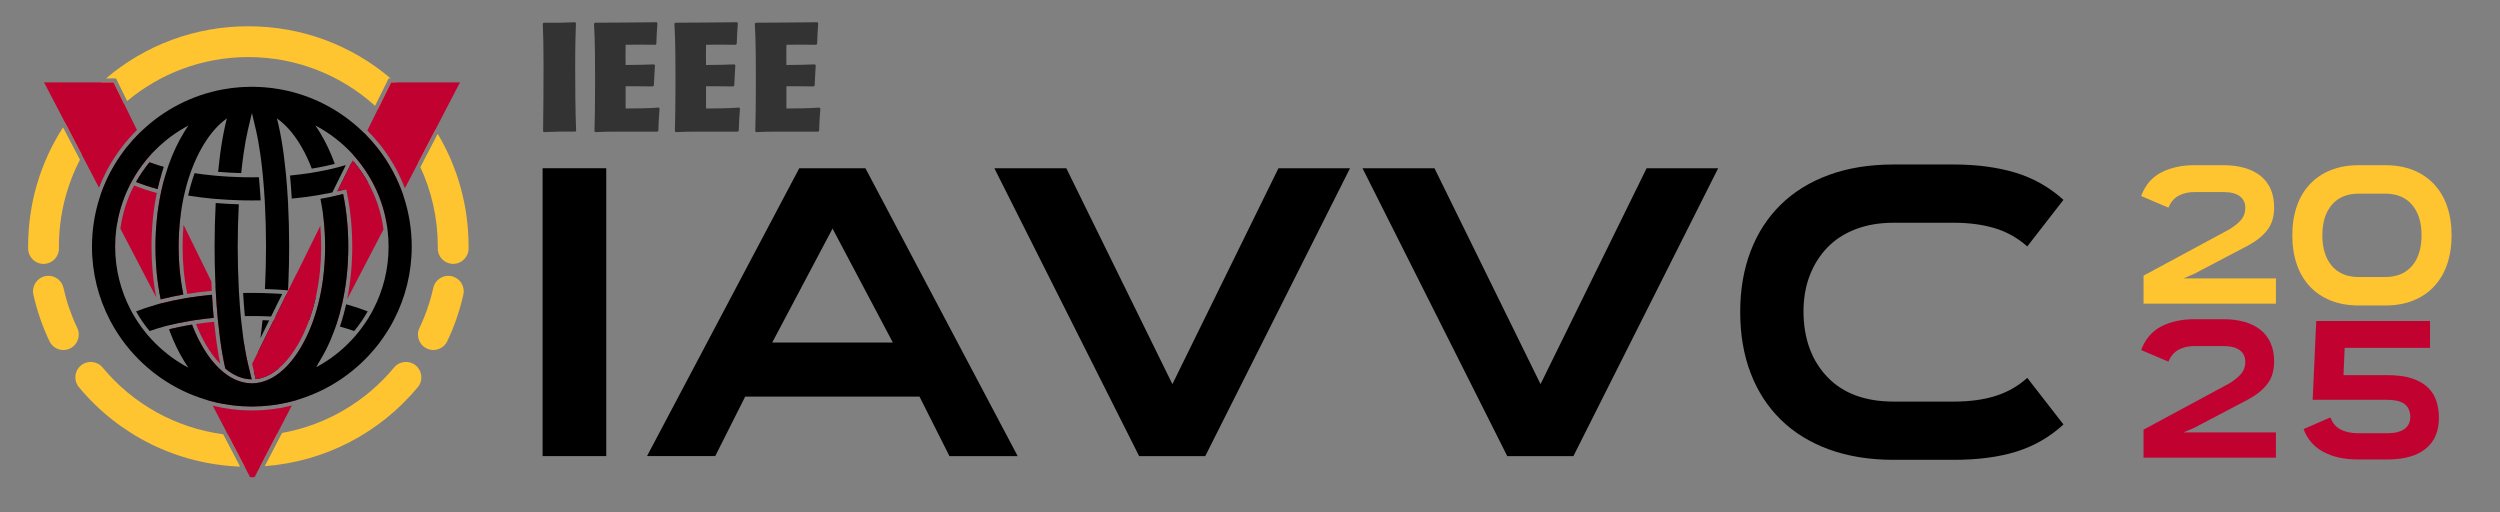 <?xml version="1.0" encoding="utf-8"?>
<!-- Generator: Adobe Illustrator 28.3.0, SVG Export Plug-In . SVG Version: 6.00 Build 0)  -->
<svg version="1.1" id="Layer_1" xmlns="http://www.w3.org/2000/svg" xmlns:xlink="http://www.w3.org/1999/xlink" x="0px" y="0px"
	 viewBox="0 0 1828.05 374.67" style="enable-background:new 0 0 1828.05 374.67;" xml:space="preserve">
<rect x="0" y="0" width="1828.05" height="374.67" fill="#808080" stroke="none"/>
<style type="text/css">
	.st0{fill:#CCCCCC;}
	.st1{fill:#333333;}
	.st2{fill:none;stroke:#FFC530;stroke-width:31;stroke-linecap:round;stroke-miterlimit:10;}
	.st3{fill:#C10230;}
	.st4{fill:#FFFFFF;}
	.st5{fill:none;stroke:#FFFFFF;stroke-width:4;stroke-miterlimit:10;}
	.st6{fill:#FFC530;}
	.st7{fill:#B2B2B2;}
	.st8{fill:#3D3D3D;}
	.st9{fill:#E5E5E5;}
	.st10{fill:#959595;}
	.st11{fill:#4D4D4D;}
	.st12{fill:#C2C2C2;}
	.st13{fill:#1A1A1A;}
	.st14{fill:#6A6A6A;}
</style>
<g>
	<path class="st1" d="M420.69,96.25c-10.83-0.11-13.43,0-23.02,0.34l-0.56-0.56c0.23-16.25,0.34-32.5,0.34-48.74
		c0-13.99-0.23-22-0.56-30.01l0.68-0.68c10.04,0.11,12.41,0.11,22.9-0.34l0.68,0.68c-0.23,6.09-0.56,15.57-0.56,32.5
		c0,15.46,0.11,30.8,0.68,46.26L420.69,96.25z"/>
	<path class="st1" d="M477.44,63.2c-4.74-0.11-14.1-0.11-19.97-0.11v16.25c5.53,0,17.38-0.11,24.15-0.68l0.68,0.68
		c-0.56,7.22-0.68,9.37-0.9,16.25l-0.68,0.68h-25.05c-11.62,0-13.31,0-20.42,0.34l-0.56-0.68c0.23-8.46,0.45-17.83,0.45-35.88
		c0-14.22,0-29.34-0.79-42.76l0.68-0.68c4.96,0,6.32,0,18.84-0.11c18.5-0.11,20.65-0.11,26.29-0.23l0.56,0.68
		c-0.56,7.22-0.56,9.37-0.79,15.12l-0.68,0.68c-1.81,0-10.83-0.11-12.86-0.11c-1.24,0-1.92,0-8.91,0.11
		c-0.11,6.88-0.11,8.46,0,14.78c6.43,0,15.8-0.23,20.76-0.45l0.68,0.68c-0.45,6.21-0.45,8.58-0.79,14.78L477.44,63.2z"/>
	<path class="st1" d="M536.23,63.2c-4.74-0.11-14.1-0.11-19.97-0.11v16.25c5.53,0,17.38-0.11,24.15-0.68l0.68,0.68
		c-0.56,7.22-0.68,9.37-0.9,16.25l-0.68,0.68h-25.05c-11.62,0-13.31,0-20.42,0.34l-0.56-0.68c0.23-8.46,0.45-17.83,0.45-35.88
		c0-14.22,0-29.34-0.79-42.76l0.68-0.68c4.96,0,6.32,0,18.84-0.11c18.5-0.11,20.65-0.11,26.29-0.23l0.56,0.68
		c-0.56,7.22-0.56,9.37-0.79,15.12l-0.68,0.68c-1.81,0-10.83-0.11-12.86-0.11c-1.24,0-1.92,0-8.91,0.11
		c-0.11,6.88-0.11,8.46,0,14.78c6.43,0,15.8-0.23,20.76-0.45l0.68,0.68c-0.45,6.21-0.45,8.58-0.79,14.78L536.23,63.2z"/>
	<path class="st1" d="M595.01,63.2c-4.74-0.11-14.1-0.11-19.97-0.11v16.25c5.53,0,17.38-0.11,24.15-0.68l0.68,0.68
		c-0.56,7.22-0.68,9.37-0.9,16.25l-0.68,0.68h-25.05c-11.62,0-13.31,0-20.42,0.34l-0.56-0.68c0.23-8.46,0.45-17.83,0.45-35.88
		c0-14.22,0-29.34-0.79-42.76l0.68-0.68c4.96,0,6.32,0,18.84-0.11c18.5-0.11,20.65-0.11,26.29-0.23l0.56,0.68
		c-0.56,7.22-0.56,9.37-0.79,15.12l-0.68,0.68c-1.81,0-10.83-0.11-12.86-0.11c-1.24,0-1.92,0-8.91,0.11
		c-0.11,6.88-0.11,8.46,0,14.78c6.43,0,15.8-0.23,20.76-0.45l0.68,0.68c-0.45,6.21-0.45,8.58-0.79,14.78L595.01,63.2z"/>
</g>
<g>
	<path d="M396.76,333.51V123.02h46.54v210.49H396.76z"/>
	<path d="M584.44,123.02h48.37l111.33,210.49h-49.88l-21.9-43.5H544.89l-21.9,43.5h-49.88L584.44,123.02z M652.88,250.47
		l-44.11-83.34l-44.11,83.34H652.88z"/>
	<path d="M727.09,123.02h52.62l77.57,157.87l77.56-157.87h52.32L881.31,333.51h-48.36L727.09,123.02z"/>
	<path d="M996.29,123.02h52.62l77.56,157.87l77.57-157.87h52.32l-105.85,210.49h-48.37L996.29,123.02z"/>
	<path d="M1272.48,228.26v-0.3c0-16.22,2.53-30.97,7.61-44.26c5.07-13.28,12.42-24.64,22.05-34.07
		c9.63-9.43,21.39-16.68,35.29-21.75c13.89-5.07,29.66-7.6,47.3-7.6h43.8c16.83,0,31.83,1.98,45.02,5.93
		c13.18,3.95,24.94,10.6,35.29,19.92l-26.46,34.07c-7.1-6.28-15.06-10.75-23.88-13.38c-8.82-2.63-18.81-3.95-29.96-3.95h-43.8
		c-10.34,0-19.62,1.57-27.83,4.71c-8.21,3.15-15.11,7.6-20.68,13.38c-5.58,5.78-9.89,12.62-12.93,20.53
		c-3.04,7.91-4.56,16.73-4.56,26.46v0.3c0.2,19.67,6.03,35.49,17.49,47.45c11.45,11.97,27.63,17.95,48.52,17.95h43.8
		c11.96,0,22.3-1.42,31.03-4.26c8.72-2.84,16.32-7.2,22.81-13.08l26.46,34.07c-9.94,9.12-21.35,15.72-34.22,19.77
		c-12.88,4.05-28.24,6.08-46.08,6.08h-43.8c-17.64,0-33.41-2.54-47.3-7.6c-13.89-5.07-25.66-12.32-35.29-21.75
		c-9.63-9.43-16.99-20.78-22.05-34.07C1275.02,259.54,1272.48,244.69,1272.48,228.26z"/>
</g>
<g>
	<path class="st6" d="M58.47,116.83c-9.83,19.01-15.39,40.58-15.39,63.43c0,0.42,0,0.85,0.01,1.27c0.1,6.22-4.86,11.33-11.08,11.43
		c-6.24,0.09-11.34-4.87-11.43-11.08c-0.01-0.54-0.01-1.07-0.01-1.62c0-31.38,8.91-61.38,25.54-87.13L58.47,116.83z"/>
	<path class="st6" d="M90.68,75.82c-12.28,10.71-22.65,23.52-30.55,37.9L47.94,90.36c5.75-8.52,12.36-16.55,19.79-23.98
		c2.12-2.12,4.29-4.17,6.5-6.15h8.8L90.68,75.82z"/>
	<path class="st6" d="M284.18,57.32l-9.91,20.07c-24.56-22.16-57.07-35.66-92.68-35.66c-33.69,0-64.6,12.09-88.63,32.15l-8.13-16.56
		h-7.28c29.04-24.67,65.51-38.11,104.04-38.11c38.54,0,75,13.44,104.05,38.11H284.18z"/>
	<path class="st6" d="M318.27,94.98l-12.47,23.97c-7.36-14.87-17.33-28.24-29.3-39.51l9.49-19.21h2.98c2.22,1.98,4.38,4.03,6.5,6.15
		C304.23,75.14,311.86,84.73,318.27,94.98z"/>
	<path class="st6" d="M342.64,180.25c0,0.54-0.01,1.08-0.01,1.62c-0.09,6.16-5.11,11.08-11.25,11.08h-0.18
		c-6.22-0.1-11.18-5.21-11.08-11.43c0.01-0.42,0.01-0.85,0.01-1.27c0-20.71-4.57-40.37-12.75-58.03l12.67-24.35
		C334.78,122.53,342.64,150.79,342.64,180.25z"/>
</g>
<g>
	<path class="st6" d="M163.23,317.56l12.32,23.62c-45.75-1.7-88.43-22.65-117.85-58.07c-3.97-4.79-3.32-11.88,1.47-15.85
		c4.78-3.97,11.88-3.31,15.85,1.47C97.48,295.77,128.92,313,163.23,317.56z"/>
	<path class="st6" d="M202.66,317.19l-12.43,23.87c-2.87,0.15-5.74,0.23-8.64,0.23c-0.91,0-1.81-0.01-2.72-0.02l-12.15-23.28
		c4.91,0.52,9.87,0.79,14.87,0.79C188.7,318.78,195.74,318.24,202.66,317.19z"/>
	<path class="st6" d="M305.51,283.11c-28.14,33.87-68.4,54.51-111.89,57.73l12.63-24.27c31.86-5.72,60.86-22.47,81.94-47.86
		c3.98-4.78,11.08-5.44,15.85-1.47C308.83,271.23,309.49,278.32,305.51,283.11z"/>
</g>
<g>
	<path class="st6" d="M316.86,255.93c-1.63,0-3.28-0.35-4.84-1.1c-5.61-2.68-7.99-9.4-5.31-15.01c4.47-9.36,7.87-19.22,10.11-29.31
		c1.35-6.07,7.36-9.9,13.43-8.55c6.07,1.35,9.9,7.36,8.55,13.43c-2.61,11.75-6.57,23.24-11.77,34.13
		C325.09,253.56,321.06,255.93,316.86,255.93z"/>
</g>
<g>
	<path d="M206.35,214.97l-8.12,16.45c-1.97-0.09-3.96-0.16-5.96-0.21c-0.49-0.01-0.98-0.03-1.47-0.04
		c-0.49-0.01-0.99-0.02-1.48-0.04c-1.7-0.03-3.42-0.04-5.15-0.04c-1.72,0-3.44,0.01-5.13,0.04c-0.51-5.4-0.94-11.05-1.28-16.89
		c2.13-0.04,4.26-0.06,6.41-0.06c2.16,0,4.3,0.02,6.43,0.06c0.49,0.01,0.98,0.02,1.47,0.04c0.49,0.01,0.98,0.02,1.46,0.04
		c2.84,0.07,5.64,0.19,8.38,0.35C203.4,214.77,204.89,214.86,206.35,214.97z"/>
	<path d="M230.78,217.74c-1.29,5.7-2.88,11.18-4.74,16.37c-4.52-0.69-9.17-1.26-13.94-1.71c-0.49-0.05-0.97-0.1-1.46-0.14
		c-0.49-0.05-0.97-0.09-1.47-0.13c-2.56-0.21-5.16-0.4-7.79-0.55l8.09-16.38c0.01,0,0.04,0,0.05,0.01c0.3,0.01,0.6,0.04,0.9,0.07
		c0.49,0.04,0.99,0.08,1.47,0.13c0.49,0.04,0.97,0.09,1.45,0.14c2.79,0.26,5.54,0.56,8.26,0.9
		C224.72,216.83,227.78,217.26,230.78,217.74z"/>
	<path d="M252.89,120.7l-9.88,19.99v0.01c-0.46,0.09-0.92,0.2-1.38,0.29c-2.6,0.55-5.25,1.06-7.95,1.52
		c-0.48,0.09-0.96,0.17-1.45,0.25c-0.47,0.08-0.96,0.16-1.45,0.23c-5.63,0.92-11.45,1.66-17.44,2.22
		c-0.33-5.81-0.76-11.45-1.26-16.86c4.77-0.46,9.43-1.03,13.95-1.72c0.49-0.07,0.99-0.15,1.47-0.23c0.49-0.08,0.98-0.16,1.47-0.25
		c3.12-0.52,6.18-1.08,9.17-1.71c2.6-0.54,5.13-1.13,7.58-1.76c0.47-0.12,0.95-0.25,1.43-0.37c0.41-0.11,0.81-0.21,1.21-0.33
		l0.06-0.01h0.01c0.04-0.01,0.08-0.02,0.12-0.04c0.01,0,0.01-0.01,0.02-0.01C250.07,121.55,251.5,121.13,252.89,120.7z"/>
	<path d="M268.87,133.04c-1.28,0.51-2.59,1.01-3.92,1.49c-3.7,1.35-7.66,2.59-11.84,3.73c-0.46,0.12-0.94,0.25-1.42,0.38
		c-0.46,0.12-0.94,0.25-1.42,0.38c-1.18,0.3-2.38,0.6-3.6,0.87l10.07-20.4c0.38-0.13,0.77-0.26,1.15-0.4
		c0.38-0.13,0.76-0.26,1.13-0.4C262.72,123.14,266.01,127.95,268.87,133.04z"/>
	<path d="M196.81,234.3l-6.39,12.95c0.57-4.15,1.1-8.53,1.56-13.12C193.6,234.18,195.21,234.24,196.81,234.3z"/>
	<path d="M208.89,235.07c-0.84,8.44-1.87,16.3-3.1,23.39c-0.65,3.72-1.37,7.44-2.19,11.05c-5.29,4.43-10.92,7.06-16.62,7.7
		l-0.12-0.51l-1.18-5.01l1.37-5.77c0.65-2.75,1.26-5.75,1.85-9.01l11.08-22.43c0.28,0.01,0.54,0.03,0.82,0.04
		C203.52,234.64,206.22,234.84,208.89,235.07z"/>
	<path d="M190.61,146.51c-2.14,0.04-4.28,0.06-6.44,0.06c-2.16,0-4.29-0.02-6.42-0.06c-0.49-0.01-0.97-0.02-1.46-0.04
		c-0.49-0.01-0.99-0.02-1.47-0.04c-2.83-0.07-5.63-0.2-8.36-0.36c-2.88-0.16-5.73-0.36-8.53-0.6c-0.49-0.04-0.98-0.08-1.47-0.12
		c-0.49-0.04-0.97-0.09-1.46-0.13c-5.98-0.57-11.81-1.3-17.44-2.22c1.29-5.7,2.88-11.18,4.74-16.37c4.52,0.69,9.18,1.26,13.95,1.72
		c0.49,0.04,0.98,0.09,1.47,0.13c0.49,0.05,0.97,0.09,1.46,0.13c2.7,0.23,5.45,0.42,8.22,0.57c2.84,0.17,5.74,0.29,8.68,0.36
		c0.49,0.01,0.98,0.03,1.47,0.04c0.49,0.01,0.98,0.02,1.47,0.03c1.7,0.03,3.42,0.04,5.14,0.04c1.73,0,3.45-0.01,5.16-0.04
		C189.83,135.02,190.26,140.67,190.61,146.51z"/>
	<g>
		<g>
			<path class="st3" d="M90.68,75.82l9.46,19.25c-3.48,3.42-6.77,7.08-9.84,10.95c-0.32,0.4-0.63,0.81-0.94,1.21l-0.01,0.01
				l-0.02,0.03c-0.31,0.39-0.61,0.79-0.92,1.2c-3.42,4.55-6.54,9.38-9.26,14.32c-0.2,0.35-0.46,0.84-0.73,1.34
				c-0.24,0.44-0.46,0.87-0.7,1.31c-1.99,3.83-3.76,7.79-5.32,11.82l-12.28-23.55L47.94,90.36L32.21,60.23h50.81L90.68,75.82z"/>
			<path class="st3" d="M117.92,127.95c-0.2,0.69-0.4,1.39-0.6,2.08l-0.01-0.04c-0.75,2.7-1.44,5.45-2.06,8.27
				c-5.7-1.55-10.97-3.3-15.77-5.22c2.85-5.09,6.14-9.89,9.84-14.36c0.95,0.34,1.93,0.68,2.93,1.01c0.63,0.21,1.27,0.42,1.92,0.62
				l3.73,7.61L117.92,127.95z"/>
			<path class="st3" d="M110.5,112.85c-0.36,0.38-0.7,0.77-1.05,1.15c-0.36,0.4-0.7,0.8-1.05,1.2c-0.34,0.39-0.67,0.79-1.01,1.18
				c-0.32,0.4-0.65,0.8-0.97,1.2c-3.62,4.47-6.86,9.25-9.67,14.32c-0.25,0.43-0.48,0.86-0.71,1.3c-0.12,0.22-0.24,0.43-0.35,0.65
				c-0.04,0.06-0.07,0.12-0.09,0.18c-0.09,0.15-0.17,0.3-0.25,0.46v0.01c-4.55,8.77-7.82,18.28-9.6,28.31
				c-0.15,0.78-0.28,1.58-0.4,2.37l-11.79-22.59c0.21-0.62,0.43-1.26,0.65-1.88c1.74-4.8,3.78-9.46,6.11-13.94
				c0.22-0.42,0.44-0.85,0.68-1.28c0.23-0.44,0.47-0.88,0.71-1.31c2.68-4.89,5.71-9.56,9.05-13.99c0.29-0.4,0.6-0.78,0.89-1.18
				c0.31-0.4,0.62-0.79,0.93-1.18c2.78-3.51,5.76-6.85,8.92-10.01c0.36-0.37,0.73-0.73,1.09-1.07L110.5,112.85z"/>
			<path class="st3" d="M114.62,141.32c-2.54,12.43-3.83,25.57-3.83,39.02c0,12.74,1.16,25.19,3.45,37.07l-26.22-50.24
				c1.5-10.92,4.85-21.57,9.91-31.33c0.04-0.08,0.08-0.16,0.12-0.24l0.34,0.14c4.87,1.95,10.28,3.75,16.09,5.33l0.18,0.05
				C114.65,141.19,114.64,141.25,114.62,141.32z"/>
			<path class="st3" d="M134.04,215.35c-2.69,0.46-5.33,0.98-7.93,1.53c-2.97,0.62-5.84,1.29-8.62,1.99
				c-2.5-12.18-3.8-25.15-3.8-38.53c0-13.35,1.29-26.31,3.78-38.46c0.09-0.48,0.19-0.95,0.29-1.43c0.11-0.49,0.21-0.97,0.32-1.44
				c0.37-1.68,0.77-3.36,1.19-5.01l-0.01-0.03c0.18-0.72,0.36-1.43,0.57-2.14l0.01,0.02l12.28,24.99c-0.12,0.87-0.23,1.74-0.33,2.62
				c-0.78,6.78-1.19,13.77-1.19,20.87C130.6,192.49,131.79,204.31,134.04,215.35z"/>
			<path class="st3" d="M154.87,212.63l-0.15,0.01c-6.07,0.57-11.99,1.32-17.61,2.24c-0.07,0.01-0.13,0.02-0.19,0.03l-0.03-0.14
				c-2.24-10.97-3.38-22.56-3.38-34.43c0-5.4,0.23-10.73,0.7-15.96l20.35,41.4c0.09,2.26,0.19,4.5,0.31,6.71
				C154.86,212.54,154.87,212.59,154.87,212.63z"/>
			<path class="st3" d="M161.05,266.12c-3.89-3.97-7.54-8.91-10.88-14.76c-2.53-4.42-4.84-9.28-6.85-14.46
				c4.29-0.65,8.73-1.19,13.2-1.61l0.04-0.01c0,0.02,0.01,0.05,0.01,0.07c0.84,8.48,1.9,16.41,3.13,23.58
				C160.16,261.55,160.6,263.93,161.05,266.12z"/>
			<path class="st3" d="M156.25,232.41c-4.77,0.44-9.43,1.02-13.94,1.71c-0.5,0.08-0.99,0.15-1.47,0.23
				c-0.49,0.07-0.98,0.15-1.47,0.23c-3.13,0.52-6.2,1.09-9.18,1.72c-1.85,0.39-3.67,0.8-5.45,1.23c-0.49,0.12-0.97,0.23-1.45,0.36
				l-8.03-15.39c0.46-0.13,0.94-0.25,1.42-0.38c0.01,0,0.01,0,0.01-0.01c0.46-0.12,0.94-0.25,1.41-0.36c2.78-0.71,5.65-1.37,8.62-2
				c2.61-0.54,5.26-1.05,7.95-1.53c0.48-0.08,0.96-0.17,1.45-0.25c0.49-0.08,0.97-0.15,1.45-0.24c5.62-0.91,11.44-1.64,17.42-2.21
				C155.33,221.34,155.75,226.99,156.25,232.41z"/>
			<path class="st3" d="M185.86,278.82h-0.15c0.06,0,0.09-0.01,0.14-0.02L185.86,278.82z"/>
			<path class="st3" d="M184.03,277.36c-6.61-0.03-13.15-2.75-19.28-7.85c-0.82-3.6-1.54-7.34-2.19-11.05
				c-1.22-7.09-2.26-14.95-3.1-23.39c-0.05-0.49-0.09-0.97-0.15-1.45c-0.04-0.49-0.09-0.98-0.14-1.47
				c-0.5-5.41-0.92-11.05-1.26-16.86c-0.02-0.48-0.05-0.97-0.08-1.47c-0.03-0.49-0.06-0.98-0.09-1.47v-0.04
				c-0.07-1.21-0.12-2.43-0.18-3.65l20.95,42.62c0.26,1.7,0.53,3.35,0.81,4.94c0.62,3.52,1.29,6.77,1.98,9.7L184.03,277.36z"/>
			<path class="st3" d="M234.85,180.34c0,11.87-1.14,23.46-3.38,34.43c-0.09,0.43-0.19,0.88-0.28,1.32l-0.02,0.09
				c-0.09,0.46-0.2,0.91-0.31,1.36l-0.01,0.06c-1.23,5.54-2.78,10.93-4.6,16.01c-0.15,0.45-0.31,0.87-0.49,1.34l-0.01,0.03
				l-0.01,0.02c-0.17,0.46-0.33,0.91-0.51,1.37c-2.06,5.37-4.43,10.42-7.05,14.99c-4.17,7.3-8.82,13.2-13.85,17.56
				c-0.6,0.54-1.18,1.02-1.75,1.44l-0.04,0.03l-0.03,0.03c-0.52,0.42-1.07,0.83-1.7,1.26l-0.02,0.01l-0.02,0.02
				c-1.02,0.72-2.07,1.39-3.14,1.98c-1.31,0.74-2.64,1.37-3.97,1.87c-2.2,0.86-4.43,1.42-6.67,1.67l-0.01-0.04l-0.12-0.51
				l-1.18-5.01l-1.32-5.58l2.53-5.13l2.01-4.07l11.08-22.43l1.42-2.88l8.09-16.38l0.01-0.03l0.69-1.4l1.99-4.02l1.6-3.24
				l20.44-41.39C234.64,170.11,234.85,175.2,234.85,180.34z"/>
			<path class="st3" d="M213.43,296.49l-10.77,20.69v0.01l-12.43,23.87l-4.1,7.88h-3.25l-4-7.67l-12.15-23.28l-11.13-21.32
				c2.27,0.56,4.57,1.05,6.88,1.47c2.15,0.39,4.35,0.73,6.54,1.02c1.79,0.23,3.63,0.42,5.45,0.57c1,0.08,2.01,0.15,3.01,0.2
				c1.88,0.11,3.82,0.17,5.76,0.17c0.31,0.01,0.62,0.01,0.92,0.01c0.31,0,0.62,0,0.92-0.01c1.94-0.01,3.88-0.07,5.77-0.18
				c0.99-0.05,2-0.12,3.01-0.2c1.81-0.14,3.65-0.33,5.45-0.56c2.09-0.27,4.21-0.6,6.29-0.97h0.97l0.22-0.23
				C209.03,297.53,211.24,297.05,213.43,296.49z"/>
			<path class="st3" d="M254.66,180.34c0,13.38-1.3,26.35-3.8,38.53c-0.09,0.49-0.19,0.97-0.29,1.45c-0.11,0.47-0.21,0.95-0.33,1.43
				c-0.57,2.56-1.18,5.08-1.86,7.55c-0.68,2.51-1.42,4.97-2.21,7.39l-29.02,55.77c-0.63,0.19-1.27,0.37-1.92,0.55
				c-3.23,0.89-6.52,1.64-9.86,2.26c-0.01,0.01-0.01,0.01-0.01,0.01c-2.12,0.39-4.25,0.73-6.41,0.99c-1.76,0.23-3.52,0.41-5.31,0.55
				c-0.98,0.08-1.96,0.15-2.94,0.2c-1.87,0.11-3.75,0.17-5.65,0.17c-0.29,0.01-0.59,0.01-0.88,0.01c-0.29,0-0.59,0-0.88-0.01
				c-1.9-0.01-3.78-0.07-5.65-0.17c-0.98-0.05-1.96-0.12-2.94-0.2c-1.79-0.14-3.55-0.33-5.31-0.55c-2.15-0.27-4.28-0.6-6.39-0.99
				c-3.12-0.57-6.19-1.26-9.21-2.08c-0.64-0.17-1.28-0.35-1.92-0.54l-27.18-52.1l-0.01-0.03c0.48-0.12,0.97-0.24,1.45-0.35
				l0.01,0.03c1.52-0.36,3.07-0.71,4.66-1.04c3.12-0.66,6.32-1.26,9.61-1.79c2.1,5.49,4.52,10.65,7.25,15.4
				c4.37,7.63,9.25,13.79,14.47,18.32c0.62,0.54,1.26,1.07,1.9,1.56c0.62,0.49,1.24,0.96,1.87,1.39c1.13,0.81,2.27,1.53,3.42,2.16
				c1.43,0.8,2.88,1.48,4.34,2.04c3.23,1.26,6.53,1.94,9.86,2.03c0.22,0.01,0.44,0.01,0.66,0.01s0.44,0,0.66-0.01
				c0.22-0.01,0.44-0.01,0.65-0.03c0.73-0.03,1.45-0.09,2.17-0.19c2.37-0.3,4.72-0.9,7.04-1.81c1.46-0.56,2.91-1.24,4.34-2.04
				c1.15-0.64,2.3-1.36,3.42-2.16c0.63-0.43,1.26-0.89,1.88-1.39c0.64-0.49,1.27-1.01,1.9-1.56c5.22-4.52,10.11-10.68,14.47-18.31
				c2.73-4.76,5.15-9.91,7.25-15.4c0.18-0.47,0.36-0.94,0.52-1.42c0.17-0.46,0.35-0.92,0.51-1.39c1.85-5.19,3.43-10.65,4.7-16.35
				c0.12-0.48,0.22-0.95,0.32-1.44c0.1-0.48,0.21-0.96,0.31-1.45c2.26-11.05,3.44-22.86,3.44-35.01c0-6.86-0.38-13.6-1.1-20.16
				c-0.1-0.88-0.21-1.76-0.33-2.63l6.85-13.87c0.61-0.12,1.21-0.25,1.82-0.39c2-0.45,3.97-0.92,5.89-1.41
				C253.37,154.03,254.66,166.99,254.66,180.34z"/>
			<path class="st3" d="M280.43,167.72l-0.17,0.34l-26.42,50.77c2.48-12.3,3.73-25.25,3.73-38.49c0-13.46-1.29-26.6-3.84-39.05
				l-0.61-2.99l-2.96,0.76c-1.15,0.29-2.32,0.58-3.52,0.86l0.02-0.05l10.07-20.4l0.7-1.4l0.41-0.85c0.31,0.35,0.59,0.68,0.84,0.99
				l0.04,0.04l0.04,0.04c0.28,0.33,0.57,0.68,0.88,1.08l0.01,0.01l0.02,0.02c3.51,4.34,6.67,9.01,9.38,13.89
				c0.23,0.42,0.46,0.83,0.68,1.24l0.01,0.01l0.01,0.02c0.22,0.41,0.44,0.82,0.65,1.23C275.64,145.92,278.99,156.6,280.43,167.72z"
				/>
			<path class="st3" d="M294.92,143l-11.85,22.77c-0.01-0.09-0.02-0.18-0.04-0.27c-0.11-0.72-0.23-1.43-0.35-2.14
				c-1.76-10.23-5.07-19.93-9.7-28.86c-0.23-0.44-0.45-0.86-0.69-1.3c-0.23-0.44-0.46-0.87-0.71-1.3c-2.8-5.06-6.04-9.84-9.67-14.32
				c-0.31-0.4-0.64-0.8-0.97-1.19c-0.33-0.4-0.66-0.8-1.01-1.19c-0.23-0.27-0.46-0.54-0.7-0.81c-0.34-0.39-0.68-0.78-1.04-1.16
				l7.95-16.1c0.36,0.35,0.73,0.71,1.09,1.07c2.98,3.01,5.79,6.17,8.42,9.49c0.31,0.38,0.61,0.78,0.92,1.17
				c0.31,0.39,0.61,0.79,0.91,1.19c3.36,4.44,6.41,9.13,9.1,14.03c0.25,0.44,0.49,0.86,0.71,1.31c0.24,0.43,0.46,0.85,0.68,1.28
				c2.41,4.64,4.52,9.46,6.3,14.45c0.15,0.41,0.29,0.82,0.44,1.23v0.01C294.78,142.57,294.85,142.78,294.92,143z"/>
			<path class="st3" d="M336.36,60.23l-7.6,14.61l-0.12,0.23l-10.36,19.91l-12.47,23.97l-9.73,18.71
				c-1.61-4.21-3.45-8.32-5.52-12.32c-0.23-0.44-0.45-0.87-0.69-1.31c-0.25-0.49-0.49-0.93-0.75-1.37
				c-2.75-4.99-5.88-9.82-9.31-14.36c-0.19-0.25-0.4-0.52-0.61-0.8l-0.3-0.39l-0.01-0.02l-0.02-0.03c-0.12-0.15-0.25-0.31-0.36-0.46
				c-0.19-0.24-0.38-0.49-0.57-0.72c-2.92-3.67-6.04-7.15-9.33-10.42l7.91-16.02l9.49-19.21H336.36z"/>
		</g>
	</g>
	<g>
		<path d="M156.25,232.41c-4.77,0.44-9.43,1.02-13.94,1.71c-0.5,0.08-0.99,0.15-1.47,0.23c-0.49,0.07-0.98,0.15-1.47,0.23
			c-3.13,0.52-6.2,1.09-9.18,1.72c-1.85,0.39-3.67,0.8-5.45,1.23c-0.49,0.12-0.97,0.23-1.45,0.36c-0.22,0.06-0.44,0.11-0.66,0.17
			c-0.27,0.07-0.53,0.13-0.79,0.2c-0.22,0.06-0.43,0.12-0.64,0.17c-0.38,0.09-0.74,0.19-1.11,0.29l-0.3,0.08v0.01
			c-3.68,1-7.17,2.09-10.41,3.25c-3.7-4.47-7-9.27-9.86-14.36c4.39-1.75,9.17-3.36,14.32-4.8c0.48-0.14,0.96-0.27,1.44-0.4
			c0.46-0.13,0.94-0.25,1.42-0.38c0.01,0,0.01,0,0.01-0.01c0.46-0.12,0.94-0.25,1.41-0.36c2.78-0.71,5.65-1.37,8.62-2
			c2.61-0.54,5.26-1.05,7.95-1.53c0.48-0.08,0.96-0.17,1.45-0.25c0.49-0.08,0.97-0.15,1.45-0.24c5.62-0.91,11.44-1.64,17.42-2.21
			C155.33,221.34,155.75,226.99,156.25,232.41z"/>
		<path class="st4" d="M95.38,226.23C95.38,226.23,95.38,226.23,95.38,226.23h-0.03l0.37,0.65
			C95.61,226.67,95.49,226.45,95.38,226.23z"/>
	</g>
	<g>
		<path d="M118.52,125.86l0.01,0.03c-0.21,0.68-0.41,1.37-0.61,2.06c-0.2,0.69-0.4,1.39-0.6,2.08l-0.01-0.04
			c-0.75,2.7-1.44,5.45-2.06,8.27c-5.7-1.55-10.97-3.3-15.77-5.22c2.85-5.09,6.14-9.89,9.84-14.36c0.95,0.34,1.93,0.68,2.93,1.01
			c0.63,0.21,1.27,0.42,1.92,0.62c0.63,0.2,1.26,0.4,1.91,0.6c1.21,0.36,2.44,0.7,3.7,1.05
			C119.34,123.24,118.92,124.54,118.52,125.86z"/>
		<path class="st4" d="M95.33,134.5l0.01,0.01v-0.01c0.08-0.16,0.16-0.31,0.25-0.46L95.33,134.5z"/>
	</g>
	<path d="M268.84,227.7c-2.86,5.08-6.17,9.89-9.86,14.36c-3.24-1.16-6.73-2.26-10.41-3.26c0.93-2.77,1.8-5.6,2.59-8.5
		c0.01-0.01,0.01-0.01,0.01-0.02c0.55-2.02,1.07-4.07,1.56-6.16c0.12-0.54,0.25-1.07,0.37-1.61c0.14,0.04,0.28,0.07,0.41,0.12
		c0.49,0.13,0.97,0.26,1.44,0.4C259.92,224.43,264.56,226,268.84,227.7z"/>
	<g>
		<path d="M184.03,277.36c-6.61-0.03-13.15-2.75-19.28-7.85c-0.82-3.6-1.54-7.34-2.19-11.05c-1.22-7.09-2.26-14.95-3.1-23.39
			c-0.05-0.49-0.09-0.97-0.15-1.45c-0.04-0.49-0.09-0.98-0.14-1.47c-0.5-5.41-0.92-11.05-1.26-16.86c-0.02-0.48-0.05-0.97-0.08-1.47
			c-0.03-0.49-0.06-0.98-0.09-1.47v-0.04c-0.07-1.21-0.12-2.43-0.18-3.65c-0.05-1.19-0.1-2.4-0.15-3.6
			c-0.32-8.01-0.49-16.29-0.49-24.7c0-10.96,0.28-21.69,0.81-31.92c2.82,0.23,5.66,0.44,8.53,0.6c2.75,0.15,5.54,0.27,8.36,0.36
			c-0.52,9.96-0.79,20.4-0.79,30.97c0,10.58,0.27,21.05,0.8,31.05c0.02,0.49,0.05,0.99,0.07,1.47c0.03,0.49,0.07,0.99,0.09,1.47
			c0.33,5.82,0.76,11.48,1.26,16.88c0.05,0.49,0.09,0.97,0.14,1.46c0.05,0.49,0.1,0.99,0.15,1.47c0.44,4.34,0.94,8.49,1.47,12.44
			c0.07,0.49,0.14,0.99,0.21,1.48c0.15,1.09,0.31,2.16,0.47,3.2c0.26,1.7,0.53,3.35,0.81,4.94c0.62,3.52,1.29,6.77,1.98,9.7
			L184.03,277.36z"/>
		<path d="M185.86,278.82h-0.15c0.06,0,0.09-0.01,0.14-0.02L185.86,278.82z"/>
		<path class="st4" d="M187.66,280.08c-0.72,0.09-1.45,0.16-2.17,0.19l2.22,0.01L187.66,280.08z M185.86,278.8
			c-0.05,0.01-0.08,0.02-0.14,0.02h0.15L185.86,278.8z"/>
	</g>
	<g>
		<path d="M185.86,278.8c-0.05,0.01-0.08,0.02-0.14,0.02h0.15L185.86,278.8z M185.86,278.8c-0.05,0.01-0.08,0.02-0.14,0.02h0.15
			L185.86,278.8z M185.86,278.8c-0.05,0.01-0.08,0.02-0.14,0.02h0.15L185.86,278.8z M130.6,180.34c0-7.1,0.41-14.09,1.19-20.87
			L119.28,134c-0.42,1.65-0.82,3.33-1.19,5.01c-0.11,0.47-0.21,0.95-0.32,1.44c-0.1,0.48-0.2,0.95-0.29,1.43
			c-2.49,12.16-3.78,25.12-3.78,38.46c0,13.38,1.3,26.35,3.8,38.53c2.78-0.7,5.65-1.37,8.62-1.99c2.6-0.54,5.24-1.06,7.93-1.53
			C131.79,204.31,130.6,192.49,130.6,180.34z M185.86,278.8c-0.05,0.01-0.08,0.02-0.14,0.02h0.15L185.86,278.8z M130.6,180.34
			c0-7.1,0.41-14.09,1.19-20.87L119.28,134c-0.42,1.65-0.82,3.33-1.19,5.01c-0.11,0.47-0.21,0.95-0.32,1.44
			c-0.1,0.48-0.2,0.95-0.29,1.43c-2.49,12.16-3.78,25.12-3.78,38.46c0,13.38,1.3,26.35,3.8,38.53c2.78-0.7,5.65-1.37,8.62-1.99
			c2.6-0.54,5.24-1.06,7.93-1.53C131.79,204.31,130.6,192.49,130.6,180.34z M250.87,141.88c-1.92,0.49-3.89,0.96-5.89,1.41
			c-0.6,0.14-1.21,0.27-1.82,0.39c-0.31,0.07-0.62,0.14-0.92,0.2c-0.29,0.06-0.59,0.12-0.89,0.18c-2.31,0.47-4.66,0.92-7.04,1.34
			c0.64,3.13,1.19,6.32,1.66,9.57c0.12,0.86,0.24,1.71,0.34,2.59c0.12,0.87,0.23,1.75,0.33,2.63c0.73,6.57,1.1,13.31,1.1,20.16
			c0,12.15-1.18,23.97-3.44,35.01c-0.1,0.49-0.21,0.97-0.31,1.45c-0.1,0.49-0.2,0.96-0.32,1.44c-1.27,5.69-2.85,11.16-4.7,16.35
			c-0.16,0.47-0.33,0.94-0.51,1.39c-0.17,0.47-0.34,0.94-0.52,1.42c-2.1,5.49-4.52,10.65-7.25,15.4
			c-4.36,7.63-9.25,13.78-14.47,18.31c-0.62,0.55-1.26,1.07-1.9,1.56c-0.62,0.5-1.25,0.97-1.88,1.39c-1.13,0.81-2.27,1.53-3.42,2.16
			c-1.43,0.8-2.88,1.48-4.34,2.04c-2.32,0.91-4.66,1.51-7.04,1.81c-0.72,0.09-1.45,0.16-2.17,0.19c-0.22,0.01-0.44,0.02-0.65,0.03
			c-0.22,0.01-0.44,0.01-0.66,0.01s-0.44,0-0.66-0.01c-3.33-0.09-6.63-0.76-9.86-2.03c-1.46-0.56-2.91-1.24-4.34-2.04
			c-1.15-0.64-2.3-1.36-3.42-2.16c-0.63-0.43-1.25-0.89-1.87-1.39c-0.64-0.49-1.27-1.02-1.9-1.56c-5.22-4.52-10.1-10.68-14.47-18.32
			c-2.73-4.76-5.15-9.91-7.25-15.4c-3.29,0.53-6.49,1.13-9.61,1.79c-1.58,0.33-3.14,0.68-4.66,1.04l27.65,52.98
			c3.02,0.81,6.09,1.51,9.21,2.08c2.11,0.39,4.24,0.73,6.39,0.99c1.76,0.23,3.52,0.41,5.31,0.55c0.98,0.08,1.96,0.15,2.94,0.2
			c1.87,0.11,3.75,0.17,5.65,0.17c0.29,0.01,0.59,0.01,0.88,0.01c0.29,0,0.59,0,0.88-0.01c1.9-0.01,3.78-0.07,5.65-0.17
			c0.98-0.05,1.96-0.12,2.94-0.2c1.79-0.14,3.55-0.33,5.31-0.55c2.16-0.27,4.29-0.6,6.41-0.99c0,0,0.01,0,0.01-0.01
			c3.34-0.62,6.63-1.37,9.86-2.26c0.65-0.18,1.29-0.36,1.92-0.55l29.02-55.77c0.79-2.42,1.53-4.88,2.21-7.39
			c0.68-2.48,1.29-5,1.86-7.55c0.12-0.48,0.22-0.96,0.33-1.43c0.1-0.48,0.2-0.97,0.29-1.45c2.5-12.18,3.8-25.15,3.8-38.53
			C254.66,166.99,253.37,154.03,250.87,141.88z M185.86,278.8c-0.05,0.01-0.08,0.02-0.14,0.02h0.15L185.86,278.8z M130.6,180.34
			c0-7.1,0.41-14.09,1.19-20.87L119.28,134c-0.42,1.65-0.82,3.33-1.19,5.01c-0.11,0.47-0.21,0.95-0.32,1.44
			c-0.1,0.48-0.2,0.95-0.29,1.43c-2.49,12.16-3.78,25.12-3.78,38.46c0,13.38,1.3,26.35,3.8,38.53c2.78-0.7,5.65-1.37,8.62-1.99
			c2.6-0.54,5.24-1.06,7.93-1.53C131.79,204.31,130.6,192.49,130.6,180.34z M250.87,141.88c-1.92,0.49-3.89,0.96-5.89,1.41
			c-0.6,0.14-1.21,0.27-1.82,0.39c-0.31,0.07-0.62,0.14-0.92,0.2c-0.29,0.06-0.59,0.12-0.89,0.18c-2.31,0.47-4.66,0.92-7.04,1.34
			c0.64,3.13,1.19,6.32,1.66,9.57c0.12,0.86,0.24,1.71,0.34,2.59c0.12,0.87,0.23,1.75,0.33,2.63c0.73,6.57,1.1,13.31,1.1,20.16
			c0,12.15-1.18,23.97-3.44,35.01c-0.1,0.49-0.21,0.97-0.31,1.45c-0.1,0.49-0.2,0.96-0.32,1.44c-1.27,5.69-2.85,11.16-4.7,16.35
			c-0.16,0.47-0.33,0.94-0.51,1.39c-0.17,0.47-0.34,0.94-0.52,1.42c-2.1,5.49-4.52,10.65-7.25,15.4
			c-4.36,7.63-9.25,13.78-14.47,18.31c-0.62,0.55-1.26,1.07-1.9,1.56c-0.62,0.5-1.25,0.97-1.88,1.39c-1.13,0.81-2.27,1.53-3.42,2.16
			c-1.43,0.8-2.88,1.48-4.34,2.04c-2.32,0.91-4.66,1.51-7.04,1.81c-0.72,0.09-1.45,0.16-2.17,0.19c-0.22,0.01-0.44,0.02-0.65,0.03
			c-0.22,0.01-0.44,0.01-0.66,0.01s-0.44,0-0.66-0.01c-3.33-0.09-6.63-0.76-9.86-2.03c-1.46-0.56-2.91-1.24-4.34-2.04
			c-1.15-0.64-2.3-1.36-3.42-2.16c-0.63-0.43-1.25-0.89-1.87-1.39c-0.64-0.49-1.27-1.02-1.9-1.56c-5.22-4.52-10.1-10.68-14.47-18.32
			c-2.73-4.76-5.15-9.91-7.25-15.4c-3.29,0.53-6.49,1.13-9.61,1.79c-1.58,0.33-3.14,0.68-4.66,1.04l27.65,52.98
			c3.02,0.81,6.09,1.51,9.21,2.08c2.11,0.39,4.24,0.73,6.39,0.99c1.76,0.23,3.52,0.41,5.31,0.55c0.98,0.08,1.96,0.15,2.94,0.2
			c1.87,0.11,3.75,0.17,5.65,0.17c0.29,0.01,0.59,0.01,0.88,0.01c0.29,0,0.59,0,0.88-0.01c1.9-0.01,3.78-0.07,5.65-0.17
			c0.98-0.05,1.96-0.12,2.94-0.2c1.79-0.14,3.55-0.33,5.31-0.55c2.16-0.27,4.29-0.6,6.41-0.99c0,0,0.01,0,0.01-0.01
			c3.34-0.62,6.63-1.37,9.86-2.26c0.65-0.18,1.29-0.36,1.92-0.55l29.02-55.77c0.79-2.42,1.53-4.88,2.21-7.39
			c0.68-2.48,1.29-5,1.86-7.55c0.12-0.48,0.22-0.96,0.33-1.43c0.1-0.48,0.2-0.97,0.29-1.45c2.5-12.18,3.8-25.15,3.8-38.53
			C254.66,166.99,253.37,154.03,250.87,141.88z M185.86,278.8c-0.05,0.01-0.08,0.02-0.14,0.02h0.15L185.86,278.8z M130.6,180.34
			c0-7.1,0.41-14.09,1.19-20.87L119.28,134c-0.42,1.65-0.82,3.33-1.19,5.01c-0.11,0.47-0.21,0.95-0.32,1.44
			c-0.1,0.48-0.2,0.95-0.29,1.43c-2.49,12.16-3.78,25.12-3.78,38.46c0,13.38,1.3,26.35,3.8,38.53c2.78-0.7,5.65-1.37,8.62-1.99
			c2.6-0.54,5.24-1.06,7.93-1.53C131.79,204.31,130.6,192.49,130.6,180.34z M130.6,180.34c0-7.1,0.41-14.09,1.19-20.87L119.28,134
			c-0.42,1.65-0.82,3.33-1.19,5.01c-0.11,0.47-0.21,0.95-0.32,1.44c-0.1,0.48-0.2,0.95-0.29,1.43c-2.49,12.16-3.78,25.12-3.78,38.46
			c0,13.38,1.3,26.35,3.8,38.53c2.78-0.7,5.65-1.37,8.62-1.99c2.6-0.54,5.24-1.06,7.93-1.53
			C131.79,204.31,130.6,192.49,130.6,180.34z M185.86,278.8c-0.05,0.01-0.08,0.02-0.14,0.02h0.15L185.86,278.8z M185.86,278.8
			c-0.05,0.01-0.08,0.02-0.14,0.02h0.15L185.86,278.8z M130.6,180.34c0-7.1,0.41-14.09,1.19-20.87L119.28,134
			c-0.42,1.65-0.82,3.33-1.19,5.01c-0.11,0.47-0.21,0.95-0.32,1.44c-0.1,0.48-0.2,0.95-0.29,1.43c-2.49,12.16-3.78,25.12-3.78,38.46
			c0,13.38,1.3,26.35,3.8,38.53c2.78-0.7,5.65-1.37,8.62-1.99c2.6-0.54,5.24-1.06,7.93-1.53
			C131.79,204.31,130.6,192.49,130.6,180.34z M185.86,278.8c-0.05,0.01-0.08,0.02-0.14,0.02h0.15L185.86,278.8z M185.86,278.8
			c-0.05,0.01-0.08,0.02-0.14,0.02h0.15L185.86,278.8z M130.6,180.34c0-7.1,0.41-14.09,1.19-20.87L119.28,134
			c-0.42,1.65-0.82,3.33-1.19,5.01c-0.11,0.47-0.21,0.95-0.32,1.44c-0.1,0.48-0.2,0.95-0.29,1.43c-2.49,12.16-3.78,25.12-3.78,38.46
			c0,13.38,1.3,26.35,3.8,38.53c2.78-0.7,5.65-1.37,8.62-1.99c2.6-0.54,5.24-1.06,7.93-1.53
			C131.79,204.31,130.6,192.49,130.6,180.34z M185.86,278.8c-0.05,0.01-0.08,0.02-0.14,0.02h0.15L185.86,278.8z M185.86,278.8
			c-0.05,0.01-0.08,0.02-0.14,0.02h0.15L185.86,278.8z M130.6,180.34c0-7.1,0.41-14.09,1.19-20.87L119.28,134
			c-0.42,1.65-0.82,3.33-1.19,5.01c-0.11,0.47-0.21,0.95-0.32,1.44c-0.1,0.48-0.2,0.95-0.29,1.43c-2.49,12.16-3.78,25.12-3.78,38.46
			c0,13.38,1.3,26.35,3.8,38.53c2.78-0.7,5.65-1.37,8.62-1.99c2.6-0.54,5.24-1.06,7.93-1.53
			C131.79,204.31,130.6,192.49,130.6,180.34z M185.86,278.8c-0.05,0.01-0.08,0.02-0.14,0.02h0.15L185.86,278.8z M185.86,278.8
			c-0.05,0.01-0.08,0.02-0.14,0.02h0.15L185.86,278.8z M130.6,180.34c0-7.1,0.41-14.09,1.19-20.87L119.28,134
			c-0.42,1.65-0.82,3.33-1.19,5.01c-0.11,0.47-0.21,0.95-0.32,1.44c-0.1,0.48-0.2,0.95-0.29,1.43c-2.49,12.16-3.78,25.12-3.78,38.46
			c0,13.38,1.3,26.35,3.8,38.53c2.78-0.7,5.65-1.37,8.62-1.99c2.6-0.54,5.24-1.06,7.93-1.53
			C131.79,204.31,130.6,192.49,130.6,180.34z M185.86,278.8c-0.05,0.01-0.08,0.02-0.14,0.02h0.15L185.86,278.8z M185.86,278.8
			c-0.05,0.01-0.08,0.02-0.14,0.02h0.15L185.86,278.8z M130.6,180.34c0-7.1,0.41-14.09,1.19-20.87L119.28,134
			c-0.42,1.65-0.82,3.33-1.19,5.01c-0.11,0.47-0.21,0.95-0.32,1.44c-0.1,0.48-0.2,0.95-0.29,1.43c-2.49,12.16-3.78,25.12-3.78,38.46
			c0,13.38,1.3,26.35,3.8,38.53c2.78-0.7,5.65-1.37,8.62-1.99c2.6-0.54,5.24-1.06,7.93-1.53
			C131.79,204.31,130.6,192.49,130.6,180.34z M185.86,278.8c-0.05,0.01-0.08,0.02-0.14,0.02h0.15L185.86,278.8z M185.86,278.8
			c-0.05,0.01-0.08,0.02-0.14,0.02h0.15L185.86,278.8z M130.6,180.34c0-7.1,0.41-14.09,1.19-20.87L119.28,134
			c-0.42,1.65-0.82,3.33-1.19,5.01c-0.11,0.47-0.21,0.95-0.32,1.44c-0.1,0.48-0.2,0.95-0.29,1.43c-2.49,12.16-3.78,25.12-3.78,38.46
			c0,13.38,1.3,26.35,3.8,38.53c2.78-0.7,5.65-1.37,8.62-1.99c2.6-0.54,5.24-1.06,7.93-1.53
			C131.79,204.31,130.6,192.49,130.6,180.34z M185.86,278.8c-0.05,0.01-0.08,0.02-0.14,0.02h0.15L185.86,278.8z M185.86,278.8
			c-0.05,0.01-0.08,0.02-0.14,0.02h0.15L185.86,278.8z M130.6,180.34c0-7.1,0.41-14.09,1.19-20.87L119.28,134
			c-0.42,1.65-0.82,3.33-1.19,5.01c-0.11,0.47-0.21,0.95-0.32,1.44c-0.1,0.48-0.2,0.95-0.29,1.43c-2.49,12.16-3.78,25.12-3.78,38.46
			c0,13.38,1.3,26.35,3.8,38.53c2.78-0.7,5.65-1.37,8.62-1.99c2.6-0.54,5.24-1.06,7.93-1.53
			C131.79,204.31,130.6,192.49,130.6,180.34z M185.86,278.8c-0.05,0.01-0.08,0.02-0.14,0.02h0.15L185.86,278.8z M242.25,143.88
			c-0.29,0.06-0.59,0.12-0.89,0.18c-2.31,0.47-4.66,0.92-7.04,1.34c0.64,3.13,1.19,6.32,1.66,9.57c0.12,0.86,0.24,1.71,0.34,2.59
			l6.85-13.87C242.86,143.75,242.55,143.81,242.25,143.88z M185.86,278.8c-0.05,0.01-0.08,0.02-0.14,0.02h0.15L185.86,278.8z
			 M130.6,180.34c0-7.1,0.41-14.09,1.19-20.87L119.28,134c-0.42,1.65-0.82,3.33-1.19,5.01c-0.11,0.47-0.21,0.95-0.32,1.44
			c-0.1,0.48-0.2,0.95-0.29,1.43c-2.49,12.16-3.78,25.12-3.78,38.46c0,13.38,1.3,26.35,3.8,38.53c2.78-0.7,5.65-1.37,8.62-1.99
			c2.6-0.54,5.24-1.06,7.93-1.53C131.79,204.31,130.6,192.49,130.6,180.34z M185.86,278.8c-0.05,0.01-0.08,0.02-0.14,0.02h0.15
			L185.86,278.8z M242.25,143.88c-0.29,0.06-0.59,0.12-0.89,0.18c-2.31,0.47-4.66,0.92-7.04,1.34c0.64,3.13,1.19,6.32,1.66,9.57
			c0.12,0.86,0.24,1.71,0.34,2.59l6.85-13.87C242.86,143.75,242.55,143.81,242.25,143.88z M185.86,278.8
			c-0.05,0.01-0.08,0.02-0.14,0.02h0.15L185.86,278.8z M130.6,180.34c0-7.1,0.41-14.09,1.19-20.87L119.28,134
			c-0.42,1.65-0.82,3.33-1.19,5.01c-0.11,0.47-0.21,0.95-0.32,1.44c-0.1,0.48-0.2,0.95-0.29,1.43c-2.49,12.16-3.78,25.12-3.78,38.46
			c0,13.38,1.3,26.35,3.8,38.53c2.78-0.7,5.65-1.37,8.62-1.99c2.6-0.54,5.24-1.06,7.93-1.53
			C131.79,204.31,130.6,192.49,130.6,180.34z M185.86,278.8c-0.05,0.01-0.08,0.02-0.14,0.02h0.15L185.86,278.8z M217.15,292.46
			c0.65-0.19,1.31-0.38,1.95-0.6l12.16-23.37l1.59-3.06c0.33-0.5,0.65-1.02,0.97-1.53c0.07-0.12,0.14-0.24,0.21-0.36
			c2.97-4.88,5.64-10.15,8-15.75c0.96-2.27,1.87-4.6,2.72-6.97c0.17-0.46,0.33-0.92,0.49-1.39c0.16-0.46,0.32-0.92,0.48-1.39
			c0.15-0.45,0.31-0.91,0.45-1.37L217.15,292.46z M242.25,143.88c-0.29,0.06-0.59,0.12-0.89,0.18c-2.31,0.47-4.66,0.92-7.04,1.34
			c0.64,3.13,1.19,6.32,1.66,9.57c0.12,0.86,0.24,1.71,0.34,2.59l6.85-13.87C242.86,143.75,242.55,143.81,242.25,143.88z
			 M185.86,278.8c-0.05,0.01-0.08,0.02-0.14,0.02h0.15L185.86,278.8z M130.6,180.34c0-7.1,0.41-14.09,1.19-20.87L119.28,134
			c-0.42,1.65-0.82,3.33-1.19,5.01c-0.11,0.47-0.21,0.95-0.32,1.44c-0.1,0.48-0.2,0.95-0.29,1.43c-2.49,12.16-3.78,25.12-3.78,38.46
			c0,13.38,1.3,26.35,3.8,38.53c2.78-0.7,5.65-1.37,8.62-1.99c2.6-0.54,5.24-1.06,7.93-1.53
			C131.79,204.31,130.6,192.49,130.6,180.34z M185.86,278.8c-0.05,0.01-0.08,0.02-0.14,0.02h0.15L185.86,278.8z M295.56,144.93
			c-0.21-0.65-0.42-1.29-0.64-1.93c-0.07-0.22-0.15-0.43-0.22-0.64l-11.66,23.14c0.01,0.09,0.03,0.18,0.04,0.27
			c0.12,0.83,0.24,1.66,0.33,2.51c0.48,3.95,0.73,7.98,0.73,12.06c0,16.53-4.04,32.15-11.18,45.89c-0.23,0.44-0.45,0.88-0.69,1.31
			c-0.23,0.43-0.46,0.86-0.7,1.29c-2.81,5.05-6.06,9.84-9.68,14.31c-0.32,0.4-0.65,0.8-0.97,1.19c-0.33,0.4-0.68,0.8-1.02,1.19
			c-6.79,7.88-14.79,14.7-23.72,20.15c-0.9,0.54-1.8,1.08-2.72,1.6c-0.72,0.41-1.45,0.82-2.19,1.21l1.59-3.06
			c0.33-0.5,0.65-1.02,0.97-1.53c0.07-0.12,0.14-0.24,0.21-0.36c2.97-4.88,5.64-10.15,8-15.75c0.96-2.27,1.87-4.6,2.72-6.97
			c0.17-0.46,0.33-0.92,0.49-1.39c0.16-0.46,0.32-0.92,0.48-1.39c0.15-0.45,0.31-0.91,0.45-1.37l-29.02,55.77
			c0.65-0.19,1.31-0.38,1.95-0.6c22.52-7.06,42.12-20.77,56.51-38.83c0.31-0.39,0.62-0.78,0.92-1.17c0.31-0.4,0.61-0.8,0.92-1.19
			c3.36-4.44,6.4-9.12,9.11-14.02c0.24-0.43,0.48-0.86,0.7-1.31c0.23-0.42,0.46-0.86,0.68-1.29c8.37-16.09,13.1-34.36,13.1-53.72
			C301.05,168,299.12,156.1,295.56,144.93z M242.25,143.88c-0.29,0.06-0.59,0.12-0.89,0.18c-2.31,0.47-4.66,0.92-7.04,1.34
			c0.64,3.13,1.19,6.32,1.66,9.57c0.12,0.86,0.24,1.71,0.34,2.59l6.85-13.87C242.86,143.75,242.55,143.81,242.25,143.88z
			 M185.86,278.8c-0.05,0.01-0.08,0.02-0.14,0.02h0.15L185.86,278.8z M130.6,180.34c0-7.1,0.41-14.09,1.19-20.87L119.28,134
			c-0.42,1.65-0.82,3.33-1.19,5.01c-0.11,0.47-0.21,0.95-0.32,1.44c-0.1,0.48-0.2,0.95-0.29,1.43c-2.49,12.16-3.78,25.12-3.78,38.46
			c0,13.38,1.3,26.35,3.8,38.53c2.78-0.7,5.65-1.37,8.62-1.99c2.6-0.54,5.24-1.06,7.93-1.53
			C131.79,204.31,130.6,192.49,130.6,180.34z M185.86,278.8c-0.05,0.01-0.08,0.02-0.14,0.02h0.15L185.86,278.8z M242.25,143.88
			c-0.29,0.06-0.59,0.12-0.89,0.18c-2.31,0.47-4.66,0.92-7.04,1.34c0.64,3.13,1.19,6.32,1.66,9.57c0.12,0.86,0.24,1.71,0.34,2.59
			l6.85-13.87C242.86,143.75,242.55,143.81,242.25,143.88z M232.86,265.44c0.33-0.5,0.65-1.02,0.97-1.53
			c0.07-0.12,0.14-0.24,0.21-0.36c2.97-4.88,5.64-10.15,8-15.75L232.86,265.44z M185.86,278.8c-0.05,0.01-0.08,0.02-0.14,0.02h0.15
			L185.86,278.8z M130.6,180.34c0-7.1,0.41-14.09,1.19-20.87L119.28,134c-0.42,1.65-0.82,3.33-1.19,5.01
			c-0.11,0.47-0.21,0.95-0.32,1.44c-0.1,0.48-0.2,0.95-0.29,1.43c-2.49,12.16-3.78,25.12-3.78,38.46c0,13.38,1.3,26.35,3.8,38.53
			c2.78-0.7,5.65-1.37,8.62-1.99c2.6-0.54,5.24-1.06,7.93-1.53C131.79,204.31,130.6,192.49,130.6,180.34z M185.86,278.8
			c-0.05,0.01-0.08,0.02-0.14,0.02h0.15L185.86,278.8z M242.25,143.88c-0.29,0.06-0.59,0.12-0.89,0.18
			c-2.31,0.47-4.66,0.92-7.04,1.34c0.64,3.13,1.19,6.32,1.66,9.57c0.12,0.86,0.24,1.71,0.34,2.59l6.85-13.87
			C242.86,143.75,242.55,143.81,242.25,143.88z M232.86,265.44c0.33-0.5,0.65-1.02,0.97-1.53c0.07-0.12,0.14-0.24,0.21-0.36
			c2.97-4.88,5.64-10.15,8-15.75L232.86,265.44z M185.86,278.8c-0.05,0.01-0.08,0.02-0.14,0.02h0.15L185.86,278.8z M130.6,180.34
			c0-7.1,0.41-14.09,1.19-20.87L119.28,134c-0.42,1.65-0.82,3.33-1.19,5.01c-0.11,0.47-0.21,0.95-0.32,1.44
			c-0.1,0.48-0.2,0.95-0.29,1.43c-2.49,12.16-3.78,25.12-3.78,38.46c0,13.38,1.3,26.35,3.8,38.53c2.78-0.7,5.65-1.37,8.62-1.99
			c2.6-0.54,5.24-1.06,7.93-1.53C131.79,204.31,130.6,192.49,130.6,180.34z M185.86,278.8c-0.05,0.01-0.08,0.02-0.14,0.02h0.15
			L185.86,278.8z M242.25,143.88c-0.29,0.06-0.59,0.12-0.89,0.18c-2.31,0.47-4.66,0.92-7.04,1.34c0.64,3.13,1.19,6.32,1.66,9.57
			c0.12,0.86,0.24,1.71,0.34,2.59l6.85-13.87C242.86,143.75,242.55,143.81,242.25,143.88z M232.86,265.44
			c0.33-0.5,0.65-1.02,0.97-1.53c0.07-0.12,0.14-0.24,0.21-0.36c2.97-4.88,5.64-10.15,8-15.75L232.86,265.44z M185.86,278.8
			c-0.05,0.01-0.08,0.02-0.14,0.02h0.15L185.86,278.8z M130.6,180.34c0-7.1,0.41-14.09,1.19-20.87L119.28,134
			c-0.42,1.65-0.82,3.33-1.19,5.01c-0.11,0.47-0.21,0.95-0.32,1.44c-0.1,0.48-0.2,0.95-0.29,1.43c-2.49,12.16-3.78,25.12-3.78,38.46
			c0,13.38,1.3,26.35,3.8,38.53c2.78-0.7,5.65-1.37,8.62-1.99c2.6-0.54,5.24-1.06,7.93-1.53
			C131.79,204.31,130.6,192.49,130.6,180.34z M185.86,278.8c-0.05,0.01-0.08,0.02-0.14,0.02h0.15L185.86,278.8z M242.25,143.88
			c-0.29,0.06-0.59,0.12-0.89,0.18c-2.31,0.47-4.66,0.92-7.04,1.34c0.64,3.13,1.19,6.32,1.66,9.57c0.12,0.86,0.24,1.71,0.34,2.59
			l6.85-13.87C242.86,143.75,242.55,143.81,242.25,143.88z M232.86,265.44c0.33-0.5,0.65-1.02,0.97-1.53
			c0.07-0.12,0.14-0.24,0.21-0.36c2.97-4.88,5.64-10.15,8-15.75L232.86,265.44z M185.86,278.8c-0.05,0.01-0.08,0.02-0.14,0.02h0.15
			L185.86,278.8z M130.6,180.34c0-7.1,0.41-14.09,1.19-20.87L119.28,134c-0.42,1.65-0.82,3.33-1.19,5.01
			c-0.11,0.47-0.21,0.95-0.32,1.44c-0.1,0.48-0.2,0.95-0.29,1.43c-2.49,12.16-3.78,25.12-3.78,38.46c0,13.38,1.3,26.35,3.8,38.53
			c2.78-0.7,5.65-1.37,8.62-1.99c2.6-0.54,5.24-1.06,7.93-1.53C131.79,204.31,130.6,192.49,130.6,180.34z M185.86,278.8
			c-0.05,0.01-0.08,0.02-0.14,0.02h0.15L185.86,278.8z M242.25,143.88c-0.29,0.06-0.59,0.12-0.89,0.18
			c-2.31,0.47-4.66,0.92-7.04,1.34c0.64,3.13,1.19,6.32,1.66,9.57c0.12,0.86,0.24,1.71,0.34,2.59l6.85-13.87
			C242.86,143.75,242.55,143.81,242.25,143.88z M232.86,265.44c0.33-0.5,0.65-1.02,0.97-1.53c0.07-0.12,0.14-0.24,0.21-0.36
			c2.97-4.88,5.64-10.15,8-15.75L232.86,265.44z M185.86,278.8c-0.05,0.01-0.08,0.02-0.14,0.02h0.15L185.86,278.8z M130.6,180.34
			c0-7.1,0.41-14.09,1.19-20.87L119.28,134c-0.42,1.65-0.82,3.33-1.19,5.01c-0.11,0.47-0.21,0.95-0.32,1.44
			c-0.1,0.48-0.2,0.95-0.29,1.43c-2.49,12.16-3.78,25.12-3.78,38.46c0,13.38,1.3,26.35,3.8,38.53c2.78-0.7,5.65-1.37,8.62-1.99
			c2.6-0.54,5.24-1.06,7.93-1.53C131.79,204.31,130.6,192.49,130.6,180.34z M185.86,278.8c-0.05,0.01-0.08,0.02-0.14,0.02h0.15
			L185.86,278.8z M242.25,143.88c-0.29,0.06-0.59,0.12-0.89,0.18c-2.31,0.47-4.66,0.92-7.04,1.34c0.64,3.13,1.19,6.32,1.66,9.57
			c0.12,0.86,0.24,1.71,0.34,2.59l6.85-13.87C242.86,143.75,242.55,143.81,242.25,143.88z M232.86,265.44
			c0.33-0.5,0.65-1.02,0.97-1.53c0.07-0.12,0.14-0.24,0.21-0.36c2.97-4.88,5.64-10.15,8-15.75L232.86,265.44z M185.86,278.8
			c-0.05,0.01-0.08,0.02-0.14,0.02h0.15L185.86,278.8z M130.6,180.34c0-7.1,0.41-14.09,1.19-20.87L119.28,134
			c-0.42,1.65-0.82,3.33-1.19,5.01c-0.11,0.47-0.21,0.95-0.32,1.44c-0.1,0.48-0.2,0.95-0.29,1.43c-2.49,12.16-3.78,25.12-3.78,38.46
			c0,13.38,1.3,26.35,3.8,38.53c2.78-0.7,5.65-1.37,8.62-1.99c2.6-0.54,5.24-1.06,7.93-1.53
			C131.79,204.31,130.6,192.49,130.6,180.34z M185.86,278.8c-0.05,0.01-0.08,0.02-0.14,0.02h0.15L185.86,278.8z M242.25,143.88
			c-0.29,0.06-0.59,0.12-0.89,0.18c-2.31,0.47-4.66,0.92-7.04,1.34c0.64,3.13,1.19,6.32,1.66,9.57c0.12,0.86,0.24,1.71,0.34,2.59
			l6.85-13.87C242.86,143.75,242.55,143.81,242.25,143.88z M232.86,265.44c0.33-0.5,0.65-1.02,0.97-1.53
			c0.07-0.12,0.14-0.24,0.21-0.36c2.97-4.88,5.64-10.15,8-15.75L232.86,265.44z M185.86,278.8c-0.05,0.01-0.08,0.02-0.14,0.02h0.15
			L185.86,278.8z M130.6,180.34c0-7.1,0.41-14.09,1.19-20.87L119.28,134c-0.42,1.65-0.82,3.33-1.19,5.01
			c-0.11,0.47-0.21,0.95-0.32,1.44c-0.1,0.48-0.2,0.95-0.29,1.43c-2.49,12.16-3.78,25.12-3.78,38.46c0,13.38,1.3,26.35,3.8,38.53
			c2.78-0.7,5.65-1.37,8.62-1.99c2.6-0.54,5.24-1.06,7.93-1.53C131.79,204.31,130.6,192.49,130.6,180.34z M185.86,278.8
			c-0.05,0.01-0.08,0.02-0.14,0.02h0.15L185.86,278.8z M236.32,157.55l6.85-13.87c-0.31,0.07-0.62,0.14-0.92,0.2
			c-0.29,0.06-0.59,0.12-0.89,0.18c-2.31,0.47-4.66,0.92-7.04,1.34c0.64,3.13,1.19,6.32,1.66,9.57
			C236.1,155.82,236.22,156.68,236.32,157.55z M233.82,263.91c0.07-0.12,0.14-0.24,0.21-0.36c2.97-4.88,5.64-10.15,8-15.75
			l-9.18,17.63C233.18,264.94,233.5,264.42,233.82,263.91z M185.72,278.82h0.15l-0.01-0.02
			C185.81,278.81,185.78,278.82,185.72,278.82z M131.79,159.47L119.28,134c-0.42,1.65-0.82,3.33-1.19,5.01
			c-0.11,0.47-0.21,0.95-0.32,1.44c-0.1,0.48-0.2,0.95-0.29,1.43c-2.49,12.16-3.78,25.12-3.78,38.46c0,13.38,1.3,26.35,3.8,38.53
			c2.78-0.7,5.65-1.37,8.62-1.99c2.6-0.54,5.24-1.06,7.93-1.53c-2.26-11.05-3.44-22.86-3.44-35.01
			C130.6,173.24,131.01,166.25,131.79,159.47z M295.56,144.93c-0.21-0.65-0.42-1.29-0.64-1.93c-0.07-0.22-0.15-0.43-0.22-0.64v-0.01
			c-0.15-0.41-0.29-0.83-0.44-1.23c-1.78-4.98-3.89-9.8-6.3-14.45c-0.22-0.43-0.44-0.85-0.68-1.28c-0.23-0.44-0.46-0.87-0.71-1.31
			c-2.69-4.9-5.74-9.59-9.1-14.03c-0.3-0.4-0.6-0.8-0.91-1.19c-0.31-0.39-0.61-0.79-0.92-1.17c-2.64-3.31-5.45-6.48-8.42-9.49
			c-0.36-0.36-0.73-0.73-1.09-1.07c-0.02-0.04-0.04-0.05-0.06-0.06c-0.34-0.35-0.69-0.69-1.04-1.01
			c-16.16-15.53-36.76-26.45-59.68-30.66c-0.01-0.01-0.01-0.01-0.01-0.01c-2.11-0.39-4.23-0.72-6.38-0.99
			c-1.76-0.22-3.54-0.41-5.34-0.54c-0.98-0.09-1.96-0.15-2.94-0.2c-1.87-0.11-3.75-0.17-5.65-0.17c-0.29-0.01-0.59-0.01-0.88-0.01
			c-0.29,0-0.59,0-0.88,0.01c-1.9,0.01-3.78,0.07-5.65,0.17c-0.98,0.05-1.96,0.12-2.94,0.2c-1.79,0.14-3.57,0.33-5.34,0.54
			c-2.14,0.28-4.26,0.6-6.36,0.99c-22.75,4.18-43.21,14.95-59.32,30.29c-0.37,0.33-0.73,0.69-1.1,1.05
			c-0.36,0.35-0.73,0.7-1.09,1.07c-3.16,3.16-6.14,6.5-8.92,10.01c-0.31,0.39-0.62,0.78-0.93,1.18c-0.3,0.39-0.6,0.78-0.89,1.18
			c-3.34,4.43-6.37,9.1-9.05,13.99c-0.24,0.44-0.49,0.87-0.71,1.31c-0.24,0.43-0.46,0.86-0.68,1.28c-2.32,4.49-4.37,9.14-6.11,13.94
			c-0.23,0.62-0.44,1.26-0.65,1.88c-0.23,0.64-0.44,1.28-0.64,1.92c-3.65,11.29-5.62,23.34-5.62,35.83
			c0,19.32,4.71,37.56,13.05,53.63c0.22,0.43,0.44,0.86,0.68,1.28c0.23,0.44,0.47,0.89,0.71,1.31c2.69,4.89,5.72,9.56,9.06,13.99
			c0.29,0.38,0.6,0.78,0.89,1.17c0.31,0.4,0.62,0.8,0.94,1.18c14.53,18.31,34.44,32.17,57.31,39.19c0.65,0.2,1.29,0.39,1.94,0.57
			c0.64,0.19,1.28,0.36,1.92,0.54c3.02,0.81,6.09,1.51,9.21,2.08c2.11,0.39,4.24,0.73,6.39,0.99c1.76,0.23,3.52,0.41,5.31,0.55
			c0.98,0.08,1.96,0.15,2.94,0.2c1.87,0.11,3.75,0.17,5.65,0.17c0.29,0.01,0.59,0.01,0.88,0.01c0.29,0,0.59,0,0.88-0.01
			c1.9-0.01,3.78-0.07,5.65-0.17c0.98-0.05,1.96-0.12,2.94-0.2c1.79-0.14,3.55-0.33,5.31-0.55c2.16-0.27,4.29-0.6,6.41-0.99
			c0,0,0.01,0,0.01-0.01c3.34-0.62,6.63-1.37,9.86-2.26c0.65-0.18,1.29-0.36,1.92-0.55c0.65-0.19,1.31-0.38,1.95-0.6
			c22.52-7.06,42.12-20.77,56.51-38.83c0.31-0.39,0.62-0.78,0.92-1.17c0.31-0.4,0.61-0.8,0.92-1.19c3.36-4.44,6.4-9.12,9.11-14.02
			c0.24-0.43,0.48-0.86,0.7-1.31c0.23-0.42,0.46-0.86,0.68-1.29c8.37-16.09,13.1-34.36,13.1-53.72
			C301.05,168,299.12,156.1,295.56,144.93z M272.96,226.23c-0.23,0.44-0.45,0.88-0.69,1.31c-0.23,0.43-0.46,0.86-0.7,1.29
			c-2.81,5.05-6.06,9.84-9.68,14.31c-0.32,0.4-0.65,0.8-0.97,1.19c-0.33,0.4-0.68,0.8-1.02,1.19c-6.79,7.88-14.79,14.7-23.72,20.15
			c-0.9,0.54-1.8,1.08-2.72,1.6c-0.72,0.41-1.45,0.82-2.19,1.21l1.59-3.06c0.33-0.5,0.65-1.02,0.97-1.53
			c0.07-0.12,0.14-0.24,0.21-0.36c2.97-4.88,5.64-10.15,8-15.75c0.96-2.27,1.87-4.6,2.72-6.97c0.17-0.46,0.33-0.92,0.49-1.39
			c0.16-0.46,0.32-0.92,0.48-1.39c0.15-0.45,0.31-0.91,0.45-1.37c0.79-2.42,1.53-4.88,2.21-7.39c0.68-2.48,1.29-5,1.86-7.55
			c0.12-0.48,0.22-0.96,0.33-1.43c0.1-0.48,0.2-0.97,0.29-1.45c2.5-12.18,3.8-25.15,3.8-38.53c0-13.35-1.29-26.31-3.78-38.46
			c-1.92,0.49-3.89,0.96-5.89,1.41c-0.6,0.14-1.21,0.27-1.82,0.39c-0.31,0.07-0.62,0.14-0.92,0.2c-0.29,0.06-0.59,0.12-0.89,0.18
			c-2.31,0.47-4.66,0.92-7.04,1.34c0.64,3.13,1.19,6.32,1.66,9.57c0.12,0.86,0.24,1.71,0.34,2.59c0.12,0.87,0.23,1.75,0.33,2.63
			c0.73,6.57,1.1,13.31,1.1,20.16c0,12.15-1.18,23.97-3.44,35.01c-0.1,0.49-0.21,0.97-0.31,1.45c-0.1,0.49-0.2,0.96-0.32,1.44
			c-1.27,5.69-2.85,11.16-4.7,16.35c-0.16,0.47-0.33,0.94-0.51,1.39c-0.17,0.47-0.34,0.94-0.52,1.42c-2.1,5.49-4.52,10.65-7.25,15.4
			c-4.36,7.63-9.25,13.78-14.47,18.31c-0.62,0.55-1.26,1.07-1.9,1.56c-0.62,0.5-1.25,0.97-1.88,1.39c-1.13,0.81-2.27,1.53-3.42,2.16
			c-1.43,0.8-2.88,1.48-4.34,2.04c-2.32,0.91-4.66,1.51-7.04,1.81c-0.72,0.09-1.45,0.16-2.17,0.19c-0.22,0.01-0.44,0.02-0.65,0.03
			c-0.22,0.01-0.44,0.01-0.66,0.01s-0.44,0-0.66-0.01c-3.33-0.09-6.63-0.76-9.86-2.03c-1.46-0.56-2.91-1.24-4.34-2.04
			c-1.15-0.64-2.3-1.36-3.42-2.16c-0.63-0.43-1.25-0.89-1.87-1.39c-0.64-0.49-1.27-1.02-1.9-1.56c-5.22-4.52-10.1-10.68-14.47-18.32
			c-2.73-4.76-5.15-9.91-7.25-15.4c-3.29,0.53-6.49,1.13-9.61,1.79c-1.58,0.33-3.14,0.68-4.66,1.04l-0.01-0.03
			c-0.49,0.11-0.97,0.23-1.45,0.35l0.01,0.03c-0.37,0.09-0.73,0.17-1.09,0.26c0.34,0.94,0.68,1.87,1.04,2.79
			c2.75,7.16,5.98,13.85,9.69,19.94c0.07,0.12,0.14,0.23,0.2,0.35c0.49,0.78,0.97,1.56,1.47,2.32c0.57,0.9,1.16,1.78,1.76,2.64
			c-0.96-0.51-1.92-1.04-2.87-1.58c-0.92-0.52-1.82-1.05-2.71-1.59c-8.92-5.47-16.94-12.28-23.74-20.17
			c-0.33-0.39-0.68-0.79-1.02-1.19c-0.32-0.39-0.65-0.79-0.97-1.19c-3.62-4.47-6.86-9.25-9.68-14.31c-0.24-0.43-0.47-0.86-0.7-1.29
			c-0.11-0.2-0.21-0.39-0.31-0.59c-0.01-0.02-0.03-0.04-0.04-0.07c-0.12-0.22-0.23-0.44-0.34-0.65c0,0,0-0.01-0.01-0.01
			c-7.13-13.75-11.17-29.36-11.17-45.89c0-4.29,0.27-8.51,0.8-12.66c0.1-0.84,0.22-1.66,0.34-2.49c0.12-0.8,0.25-1.59,0.4-2.37
			c1.78-10.03,5.05-19.54,9.6-28.31v-0.01c0.08-0.16,0.16-0.31,0.25-0.46c0.03-0.06,0.06-0.12,0.09-0.18
			c0.11-0.22,0.23-0.43,0.35-0.65c0.23-0.44,0.46-0.87,0.71-1.3c2.8-5.06,6.05-9.84,9.67-14.32c0.32-0.4,0.65-0.8,0.97-1.2
			c0.34-0.39,0.67-0.79,1.01-1.18c0.35-0.4,0.7-0.8,1.05-1.2c0.34-0.38,0.69-0.77,1.05-1.15c0.34-0.38,0.7-0.76,1.06-1.14
			c6.09-6.44,13.02-12.08,20.63-16.73c0.89-0.54,1.79-1.07,2.71-1.6c0.94-0.54,1.91-1.06,2.87-1.57c-0.6,0.86-1.18,1.74-1.76,2.64
			c-0.5,0.76-0.99,1.54-1.47,2.32c-0.07,0.11-0.14,0.23-0.2,0.34c-4.19,6.9-7.79,14.55-10.76,22.79c-0.17,0.46-0.33,0.93-0.49,1.39
			s-0.32,0.93-0.47,1.39c-0.78,2.3-1.5,4.66-2.18,7.04l-0.01-0.03c-0.2,0.7-0.4,1.4-0.58,2.11c-0.2,0.7-0.38,1.42-0.57,2.14
			l0.01,0.03c-0.42,1.65-0.82,3.33-1.19,5.01c-0.11,0.47-0.21,0.95-0.32,1.44c-0.1,0.48-0.2,0.95-0.29,1.43
			c-2.49,12.16-3.78,25.12-3.78,38.46c0,13.38,1.3,26.35,3.8,38.53c2.78-0.7,5.65-1.37,8.62-1.99c2.6-0.54,5.24-1.06,7.93-1.53
			c-2.26-11.05-3.44-22.86-3.44-35.01c0-7.1,0.41-14.09,1.19-20.87c0.1-0.88,0.21-1.75,0.33-2.62c0.11-0.86,0.23-1.72,0.36-2.57
			c0.44-3.01,0.95-5.97,1.55-8.88c0.1-0.48,0.21-0.97,0.31-1.44c0.1-0.48,0.2-0.96,0.31-1.44c1.27-5.69,2.84-11.16,4.7-16.36
			c0.15-0.46,0.33-0.94,0.51-1.4c0.16-0.47,0.33-0.94,0.52-1.4c2.11-5.51,4.54-10.71,7.28-15.48c4.37-7.63,9.25-13.78,14.47-18.31
			c0.62-0.55,1.26-1.07,1.9-1.57c0.62-0.49,1.24-0.95,1.87-1.39c-0.2,0.73-0.39,1.47-0.57,2.23c-0.2,0.77-0.38,1.55-0.57,2.34
			c-0.82,3.6-1.54,7.34-2.19,11.05c-1.23,7.1-2.27,14.99-3.11,23.46c2.67,0.23,5.37,0.41,8.11,0.57c2.87,0.17,5.82,0.29,8.79,0.36
			c0.5-4.91,1.06-9.59,1.69-14c0.96-6.76,2.06-12.77,3.26-17.84l2.72-11.45v-0.01l0.15-0.62l0.15,0.62v0.01l2.72,11.45
			c1.2,5.07,2.3,11.07,3.26,17.84c0.63,4.41,1.19,9.09,1.68,14c0.05,0.49,0.1,0.98,0.15,1.47c0.04,0.48,0.09,0.97,0.14,1.46
			c0.5,5.4,0.93,11.05,1.26,16.87c0.03,0.49,0.06,0.97,0.08,1.47c0.03,0.49,0.06,0.98,0.08,1.47c0.53,9.96,0.8,20.4,0.8,30.97
			c0,10.58-0.27,21.05-0.8,31.05c2.83,0.08,5.63,0.2,8.38,0.36c1.9,0.11,3.79,0.23,5.67,0.38c0.52,0.03,1.05,0.07,1.56,0.12
			c0.43,0.02,0.86,0.06,1.28,0.09c0.05-0.99,0.1-1.98,0.15-2.98c0.06-1.19,0.11-2.38,0.15-3.59c0.34-8.24,0.52-16.76,0.52-25.43
			c0-10.96-0.28-21.69-0.81-31.92c-0.02-0.49-0.06-0.99-0.08-1.47c-0.03-0.49-0.06-0.99-0.08-1.47c-0.33-5.8-0.76-11.45-1.26-16.86
			c-0.05-0.49-0.09-0.98-0.14-1.47c-0.04-0.49-0.09-0.98-0.15-1.46c-0.84-8.47-1.87-16.36-3.11-23.46
			c-0.65-3.72-1.37-7.44-2.19-11.05c-0.18-0.79-0.37-1.57-0.56-2.34c-0.19-0.76-0.38-1.5-0.59-2.24c0.63,0.44,1.26,0.9,1.88,1.39
			c0.64,0.49,1.27,1.01,1.9,1.57c5.22,4.52,10.11,10.68,14.47,18.3c2.74,4.78,5.17,9.97,7.28,15.48c3.28-0.54,6.47-1.13,9.59-1.79
			c2.48-0.52,4.89-1.07,7.22-1.66c-2.96-8.24-6.56-15.88-10.75-22.78c-0.07-0.12-0.14-0.23-0.21-0.35
			c-0.48-0.78-0.97-1.56-1.47-2.32c-0.57-0.9-1.17-1.78-1.77-2.64c0.97,0.51,1.93,1.03,2.88,1.58c0.92,0.52,1.82,1.05,2.72,1.6
			c7.75,4.74,14.8,10.49,20.98,17.09c0.35,0.38,0.7,0.76,1.05,1.15l0.01,0.01c0.36,0.38,0.7,0.77,1.04,1.16
			c0.24,0.27,0.47,0.54,0.7,0.81c0.35,0.39,0.68,0.79,1.01,1.19c0.33,0.39,0.66,0.79,0.97,1.19c3.62,4.47,6.86,9.25,9.67,14.32
			c0.25,0.43,0.49,0.86,0.71,1.3c0.24,0.44,0.46,0.86,0.69,1.3c4.63,8.93,7.94,18.63,9.7,28.86c0.12,0.71,0.24,1.42,0.35,2.14
			c0.01,0.09,0.03,0.18,0.04,0.27c0.12,0.83,0.24,1.66,0.33,2.51c0.48,3.95,0.73,7.98,0.73,12.06
			C284.14,196.87,280.1,212.49,272.96,226.23z M185.72,278.82h0.15l-0.01-0.02C185.81,278.81,185.78,278.82,185.72,278.82z
			 M130.6,180.34c0-7.1,0.41-14.09,1.19-20.87L119.28,134c-0.42,1.65-0.82,3.33-1.19,5.01c-0.11,0.47-0.21,0.95-0.32,1.44
			c-0.1,0.48-0.2,0.95-0.29,1.43c-2.49,12.16-3.78,25.12-3.78,38.46c0,13.38,1.3,26.35,3.8,38.53c2.78-0.7,5.65-1.37,8.62-1.99
			c2.6-0.54,5.24-1.06,7.93-1.53C131.79,204.31,130.6,192.49,130.6,180.34z M185.86,278.8c-0.05,0.01-0.08,0.02-0.14,0.02h0.15
			L185.86,278.8z M232.86,265.44c0.33-0.5,0.65-1.02,0.97-1.53c0.07-0.12,0.14-0.24,0.21-0.36c2.97-4.88,5.64-10.15,8-15.75
			L232.86,265.44z M242.25,143.88c-0.29,0.06-0.59,0.12-0.89,0.18c-2.31,0.47-4.66,0.92-7.04,1.34c0.64,3.13,1.19,6.32,1.66,9.57
			c0.12,0.86,0.24,1.71,0.34,2.59l6.85-13.87C242.86,143.75,242.55,143.81,242.25,143.88z M185.86,278.8
			c-0.05,0.01-0.08,0.02-0.14,0.02h0.15L185.86,278.8z M130.6,180.34c0-7.1,0.41-14.09,1.19-20.87L119.28,134
			c-0.42,1.65-0.82,3.33-1.19,5.01c-0.11,0.47-0.21,0.95-0.32,1.44c-0.1,0.48-0.2,0.95-0.29,1.43c-2.49,12.16-3.78,25.12-3.78,38.46
			c0,13.38,1.3,26.35,3.8,38.53c2.78-0.7,5.65-1.37,8.62-1.99c2.6-0.54,5.24-1.06,7.93-1.53
			C131.79,204.31,130.6,192.49,130.6,180.34z M185.86,278.8c-0.05,0.01-0.08,0.02-0.14,0.02h0.15L185.86,278.8z M232.86,265.44
			c0.33-0.5,0.65-1.02,0.97-1.53c0.07-0.12,0.14-0.24,0.21-0.36c2.97-4.88,5.64-10.15,8-15.75L232.86,265.44z M242.25,143.88
			c-0.29,0.06-0.59,0.12-0.89,0.18c-2.31,0.47-4.66,0.92-7.04,1.34c0.64,3.13,1.19,6.32,1.66,9.57c0.12,0.86,0.24,1.71,0.34,2.59
			l6.85-13.87C242.86,143.75,242.55,143.81,242.25,143.88z M185.86,278.8c-0.05,0.01-0.08,0.02-0.14,0.02h0.15L185.86,278.8z
			 M130.6,180.34c0-7.1,0.41-14.09,1.19-20.87L119.28,134c-0.42,1.65-0.82,3.33-1.19,5.01c-0.11,0.47-0.21,0.95-0.32,1.44
			c-0.1,0.48-0.2,0.95-0.29,1.43c-2.49,12.16-3.78,25.12-3.78,38.46c0,13.38,1.3,26.35,3.8,38.53c2.78-0.7,5.65-1.37,8.62-1.99
			c2.6-0.54,5.24-1.06,7.93-1.53C131.79,204.31,130.6,192.49,130.6,180.34z M185.86,278.8c-0.05,0.01-0.08,0.02-0.14,0.02h0.15
			L185.86,278.8z M232.86,265.44c0.33-0.5,0.65-1.02,0.97-1.53c0.07-0.12,0.14-0.24,0.21-0.36c2.97-4.88,5.64-10.15,8-15.75
			L232.86,265.44z M242.25,143.88c-0.29,0.06-0.59,0.12-0.89,0.18c-2.31,0.47-4.66,0.92-7.04,1.34c0.64,3.13,1.19,6.32,1.66,9.57
			c0.12,0.86,0.24,1.71,0.34,2.59l6.85-13.87C242.86,143.75,242.55,143.81,242.25,143.88z M185.86,278.8
			c-0.05,0.01-0.08,0.02-0.14,0.02h0.15L185.86,278.8z M130.6,180.34c0-7.1,0.41-14.09,1.19-20.87L119.28,134
			c-0.42,1.65-0.82,3.33-1.19,5.01c-0.11,0.47-0.21,0.95-0.32,1.44c-0.1,0.48-0.2,0.95-0.29,1.43c-2.49,12.16-3.78,25.12-3.78,38.46
			c0,13.38,1.3,26.35,3.8,38.53c2.78-0.7,5.65-1.37,8.62-1.99c2.6-0.54,5.24-1.06,7.93-1.53
			C131.79,204.31,130.6,192.49,130.6,180.34z M185.86,278.8c-0.05,0.01-0.08,0.02-0.14,0.02h0.15L185.86,278.8z M232.86,265.44
			c0.33-0.5,0.65-1.02,0.97-1.53c0.07-0.12,0.14-0.24,0.21-0.36c2.97-4.88,5.64-10.15,8-15.75L232.86,265.44z M242.25,143.88
			c-0.29,0.06-0.59,0.12-0.89,0.18c-2.31,0.47-4.66,0.92-7.04,1.34c0.64,3.13,1.19,6.32,1.66,9.57c0.12,0.86,0.24,1.71,0.34,2.59
			l6.85-13.87C242.86,143.75,242.55,143.81,242.25,143.88z M185.86,278.8c-0.05,0.01-0.08,0.02-0.14,0.02h0.15L185.86,278.8z
			 M130.6,180.34c0-7.1,0.41-14.09,1.19-20.87L119.28,134c-0.42,1.65-0.82,3.33-1.19,5.01c-0.11,0.47-0.21,0.95-0.32,1.44
			c-0.1,0.48-0.2,0.95-0.29,1.43c-2.49,12.16-3.78,25.12-3.78,38.46c0,13.38,1.3,26.35,3.8,38.53c2.78-0.7,5.65-1.37,8.62-1.99
			c2.6-0.54,5.24-1.06,7.93-1.53C131.79,204.31,130.6,192.49,130.6,180.34z M185.86,278.8c-0.05,0.01-0.08,0.02-0.14,0.02h0.15
			L185.86,278.8z M232.86,265.44c0.33-0.5,0.65-1.02,0.97-1.53c0.07-0.12,0.14-0.24,0.21-0.36c2.97-4.88,5.64-10.15,8-15.75
			L232.86,265.44z M242.25,143.88c-0.29,0.06-0.59,0.12-0.89,0.18c-2.31,0.47-4.66,0.92-7.04,1.34c0.64,3.13,1.19,6.32,1.66,9.57
			c0.12,0.86,0.24,1.71,0.34,2.59l6.85-13.87C242.86,143.75,242.55,143.81,242.25,143.88z M185.86,278.8
			c-0.05,0.01-0.08,0.02-0.14,0.02h0.15L185.86,278.8z M130.6,180.34c0-7.1,0.41-14.09,1.19-20.87L119.28,134
			c-0.42,1.65-0.82,3.33-1.19,5.01c-0.11,0.47-0.21,0.95-0.32,1.44c-0.1,0.48-0.2,0.95-0.29,1.43c-2.49,12.16-3.78,25.12-3.78,38.46
			c0,13.38,1.3,26.35,3.8,38.53c2.78-0.7,5.65-1.37,8.62-1.99c2.6-0.54,5.24-1.06,7.93-1.53
			C131.79,204.31,130.6,192.49,130.6,180.34z M185.86,278.8c-0.05,0.01-0.08,0.02-0.14,0.02h0.15L185.86,278.8z M232.86,265.44
			c0.33-0.5,0.65-1.02,0.97-1.53c0.07-0.12,0.14-0.24,0.21-0.36c2.97-4.88,5.64-10.15,8-15.75L232.86,265.44z M242.25,143.88
			c-0.29,0.06-0.59,0.12-0.89,0.18c-2.31,0.47-4.66,0.92-7.04,1.34c0.64,3.13,1.19,6.32,1.66,9.57c0.12,0.86,0.24,1.71,0.34,2.59
			l6.85-13.87C242.86,143.75,242.55,143.81,242.25,143.88z M185.86,278.8c-0.05,0.01-0.08,0.02-0.14,0.02h0.15L185.86,278.8z
			 M130.6,180.34c0-7.1,0.41-14.09,1.19-20.87L119.28,134c-0.42,1.65-0.82,3.33-1.19,5.01c-0.11,0.47-0.21,0.95-0.32,1.44
			c-0.1,0.48-0.2,0.95-0.29,1.43c-2.49,12.16-3.78,25.12-3.78,38.46c0,13.38,1.3,26.35,3.8,38.53c2.78-0.7,5.65-1.37,8.62-1.99
			c2.6-0.54,5.24-1.06,7.93-1.53C131.79,204.31,130.6,192.49,130.6,180.34z M185.86,278.8c-0.05,0.01-0.08,0.02-0.14,0.02h0.15
			L185.86,278.8z M232.86,265.44c0.33-0.5,0.65-1.02,0.97-1.53c0.07-0.12,0.14-0.24,0.21-0.36c2.97-4.88,5.64-10.15,8-15.75
			L232.86,265.44z M242.25,143.88c-0.29,0.06-0.59,0.12-0.89,0.18c-2.31,0.47-4.66,0.92-7.04,1.34c0.64,3.13,1.19,6.32,1.66,9.57
			c0.12,0.86,0.24,1.71,0.34,2.59l6.85-13.87C242.86,143.75,242.55,143.81,242.25,143.88z M185.86,278.8
			c-0.05,0.01-0.08,0.02-0.14,0.02h0.15L185.86,278.8z M130.6,180.34c0-7.1,0.41-14.09,1.19-20.87L119.28,134
			c-0.42,1.65-0.82,3.33-1.19,5.01c-0.11,0.47-0.21,0.95-0.32,1.44c-0.1,0.48-0.2,0.95-0.29,1.43c-2.49,12.16-3.78,25.12-3.78,38.46
			c0,13.38,1.3,26.35,3.8,38.53c2.78-0.7,5.65-1.37,8.62-1.99c2.6-0.54,5.24-1.06,7.93-1.53
			C131.79,204.31,130.6,192.49,130.6,180.34z M185.86,278.8c-0.05,0.01-0.08,0.02-0.14,0.02h0.15L185.86,278.8z M232.86,265.44
			c0.33-0.5,0.65-1.02,0.97-1.53c0.07-0.12,0.14-0.24,0.21-0.36c2.97-4.88,5.64-10.15,8-15.75L232.86,265.44z M242.25,143.88
			c-0.29,0.06-0.59,0.12-0.89,0.18c-2.31,0.47-4.66,0.92-7.04,1.34c0.64,3.13,1.19,6.32,1.66,9.57c0.12,0.86,0.24,1.71,0.34,2.59
			l6.85-13.87C242.86,143.75,242.55,143.81,242.25,143.88z M185.86,278.8c-0.05,0.01-0.08,0.02-0.14,0.02h0.15L185.86,278.8z
			 M130.6,180.34c0-7.1,0.41-14.09,1.19-20.87L119.28,134c-0.42,1.65-0.82,3.33-1.19,5.01c-0.11,0.47-0.21,0.95-0.32,1.44
			c-0.1,0.48-0.2,0.95-0.29,1.43c-2.49,12.16-3.78,25.12-3.78,38.46c0,13.38,1.3,26.35,3.8,38.53c2.78-0.7,5.65-1.37,8.62-1.99
			c2.6-0.54,5.24-1.06,7.93-1.53C131.79,204.31,130.6,192.49,130.6,180.34z M185.86,278.8c-0.05,0.01-0.08,0.02-0.14,0.02h0.15
			L185.86,278.8z M242.25,143.88c-0.29,0.06-0.59,0.12-0.89,0.18c-2.31,0.47-4.66,0.92-7.04,1.34c0.64,3.13,1.19,6.32,1.66,9.57
			c0.12,0.86,0.24,1.71,0.34,2.59l6.85-13.87C242.86,143.75,242.55,143.81,242.25,143.88z M295.56,144.93
			c-0.21-0.65-0.42-1.29-0.64-1.93c-0.07-0.22-0.15-0.43-0.22-0.64l-11.66,23.14c0.01,0.09,0.03,0.18,0.04,0.27
			c0.12,0.83,0.24,1.66,0.33,2.51c0.48,3.95,0.73,7.98,0.73,12.06c0,16.53-4.04,32.15-11.18,45.89c-0.23,0.44-0.45,0.88-0.69,1.31
			c-0.23,0.43-0.46,0.86-0.7,1.29c-2.81,5.05-6.06,9.84-9.68,14.31c-0.32,0.4-0.65,0.8-0.97,1.19c-0.33,0.4-0.68,0.8-1.02,1.19
			c-6.79,7.88-14.79,14.7-23.72,20.15c-0.9,0.54-1.8,1.08-2.72,1.6c-0.72,0.41-1.45,0.82-2.19,1.21l1.59-3.06
			c0.33-0.5,0.65-1.02,0.97-1.53c0.07-0.12,0.14-0.24,0.21-0.36c2.97-4.88,5.64-10.15,8-15.75c0.96-2.27,1.87-4.6,2.72-6.97
			c0.17-0.46,0.33-0.92,0.49-1.39c0.16-0.46,0.32-0.92,0.48-1.39c0.15-0.45,0.31-0.91,0.45-1.37l-29.02,55.77
			c0.65-0.19,1.31-0.38,1.95-0.6c22.52-7.06,42.12-20.77,56.51-38.83c0.31-0.39,0.62-0.78,0.92-1.17c0.31-0.4,0.61-0.8,0.92-1.19
			c3.36-4.44,6.4-9.12,9.11-14.02c0.24-0.43,0.48-0.86,0.7-1.31c0.23-0.42,0.46-0.86,0.68-1.29c8.37-16.09,13.1-34.36,13.1-53.72
			C301.05,168,299.12,156.1,295.56,144.93z M185.86,278.8c-0.05,0.01-0.08,0.02-0.14,0.02h0.15L185.86,278.8z M130.6,180.34
			c0-7.1,0.41-14.09,1.19-20.87L119.28,134c-0.42,1.65-0.82,3.33-1.19,5.01c-0.11,0.47-0.21,0.95-0.32,1.44
			c-0.1,0.48-0.2,0.95-0.29,1.43c-2.49,12.16-3.78,25.12-3.78,38.46c0,13.38,1.3,26.35,3.8,38.53c2.78-0.7,5.65-1.37,8.62-1.99
			c2.6-0.54,5.24-1.06,7.93-1.53C131.79,204.31,130.6,192.49,130.6,180.34z M185.86,278.8c-0.05,0.01-0.08,0.02-0.14,0.02h0.15
			L185.86,278.8z M242.25,143.88c-0.29,0.06-0.59,0.12-0.89,0.18c-2.31,0.47-4.66,0.92-7.04,1.34c0.64,3.13,1.19,6.32,1.66,9.57
			c0.12,0.86,0.24,1.71,0.34,2.59l6.85-13.87C242.86,143.75,242.55,143.81,242.25,143.88z M185.86,278.8
			c-0.05,0.01-0.08,0.02-0.14,0.02h0.15L185.86,278.8z M130.6,180.34c0-7.1,0.41-14.09,1.19-20.87L119.28,134
			c-0.42,1.65-0.82,3.33-1.19,5.01c-0.11,0.47-0.21,0.95-0.32,1.44c-0.1,0.48-0.2,0.95-0.29,1.43c-2.49,12.16-3.78,25.12-3.78,38.46
			c0,13.38,1.3,26.35,3.8,38.53c2.78-0.7,5.65-1.37,8.62-1.99c2.6-0.54,5.24-1.06,7.93-1.53
			C131.79,204.31,130.6,192.49,130.6,180.34z M185.86,278.8c-0.05,0.01-0.08,0.02-0.14,0.02h0.15L185.86,278.8z M242.25,143.88
			c-0.29,0.06-0.59,0.12-0.89,0.18c-2.31,0.47-4.66,0.92-7.04,1.34c0.64,3.13,1.19,6.32,1.66,9.57c0.12,0.86,0.24,1.71,0.34,2.59
			l6.85-13.87C242.86,143.75,242.55,143.81,242.25,143.88z M185.86,278.8c-0.05,0.01-0.08,0.02-0.14,0.02h0.15L185.86,278.8z
			 M130.6,180.34c0-7.1,0.41-14.09,1.19-20.87L119.28,134c-0.42,1.65-0.82,3.33-1.19,5.01c-0.11,0.47-0.21,0.95-0.32,1.44
			c-0.1,0.48-0.2,0.95-0.29,1.43c-2.49,12.16-3.78,25.12-3.78,38.46c0,13.38,1.3,26.35,3.8,38.53c2.78-0.7,5.65-1.37,8.62-1.99
			c2.6-0.54,5.24-1.06,7.93-1.53C131.79,204.31,130.6,192.49,130.6,180.34z M185.86,278.8c-0.05,0.01-0.08,0.02-0.14,0.02h0.15
			L185.86,278.8z M242.25,143.88c-0.29,0.06-0.59,0.12-0.89,0.18c-2.31,0.47-4.66,0.92-7.04,1.34c0.64,3.13,1.19,6.32,1.66,9.57
			c0.12,0.86,0.24,1.71,0.34,2.59l6.85-13.87C242.86,143.75,242.55,143.81,242.25,143.88z M185.86,278.8
			c-0.05,0.01-0.08,0.02-0.14,0.02h0.15L185.86,278.8z M130.6,180.34c0-7.1,0.41-14.09,1.19-20.87L119.28,134
			c-0.42,1.65-0.82,3.33-1.19,5.01c-0.11,0.47-0.21,0.95-0.32,1.44c-0.1,0.48-0.2,0.95-0.29,1.43c-2.49,12.16-3.78,25.12-3.78,38.46
			c0,13.38,1.3,26.35,3.8,38.53c2.78-0.7,5.65-1.37,8.62-1.99c2.6-0.54,5.24-1.06,7.93-1.53
			C131.79,204.31,130.6,192.49,130.6,180.34z M185.86,278.8c-0.05,0.01-0.08,0.02-0.14,0.02h0.15L185.86,278.8z M185.86,278.8
			c-0.05,0.01-0.08,0.02-0.14,0.02h0.15L185.86,278.8z M130.6,180.34c0-7.1,0.41-14.09,1.19-20.87L119.28,134
			c-0.42,1.65-0.82,3.33-1.19,5.01c-0.11,0.47-0.21,0.95-0.32,1.44c-0.1,0.48-0.2,0.95-0.29,1.43c-2.49,12.16-3.78,25.12-3.78,38.46
			c0,13.38,1.3,26.35,3.8,38.53c2.78-0.7,5.65-1.37,8.62-1.99c2.6-0.54,5.24-1.06,7.93-1.53
			C131.79,204.31,130.6,192.49,130.6,180.34z M185.86,278.8c-0.05,0.01-0.08,0.02-0.14,0.02h0.15L185.86,278.8z M185.86,278.8
			c-0.05,0.01-0.08,0.02-0.14,0.02h0.15L185.86,278.8z M130.6,180.34c0-7.1,0.41-14.09,1.19-20.87L119.28,134
			c-0.42,1.65-0.82,3.33-1.19,5.01c-0.11,0.47-0.21,0.95-0.32,1.44c-0.1,0.48-0.2,0.95-0.29,1.43c-2.49,12.16-3.78,25.12-3.78,38.46
			c0,13.38,1.3,26.35,3.8,38.53c2.78-0.7,5.65-1.37,8.62-1.99c2.6-0.54,5.24-1.06,7.93-1.53
			C131.79,204.31,130.6,192.49,130.6,180.34z M185.86,278.8c-0.05,0.01-0.08,0.02-0.14,0.02h0.15L185.86,278.8z M185.86,278.8
			c-0.05,0.01-0.08,0.02-0.14,0.02h0.15L185.86,278.8z M130.6,180.34c0-7.1,0.41-14.09,1.19-20.87L119.28,134
			c-0.42,1.65-0.82,3.33-1.19,5.01c-0.11,0.47-0.21,0.95-0.32,1.44c-0.1,0.48-0.2,0.95-0.29,1.43c-2.49,12.16-3.78,25.12-3.78,38.46
			c0,13.38,1.3,26.35,3.8,38.53c2.78-0.7,5.65-1.37,8.62-1.99c2.6-0.54,5.24-1.06,7.93-1.53
			C131.79,204.31,130.6,192.49,130.6,180.34z M185.86,278.8c-0.05,0.01-0.08,0.02-0.14,0.02h0.15L185.86,278.8z M185.86,278.8
			c-0.05,0.01-0.08,0.02-0.14,0.02h0.15L185.86,278.8z M130.6,180.34c0-7.1,0.41-14.09,1.19-20.87L119.28,134
			c-0.42,1.65-0.82,3.33-1.19,5.01c-0.11,0.47-0.21,0.95-0.32,1.44c-0.1,0.48-0.2,0.95-0.29,1.43c-2.49,12.16-3.78,25.12-3.78,38.46
			c0,13.38,1.3,26.35,3.8,38.53c2.78-0.7,5.65-1.37,8.62-1.99c2.6-0.54,5.24-1.06,7.93-1.53
			C131.79,204.31,130.6,192.49,130.6,180.34z M185.86,278.8c-0.05,0.01-0.08,0.02-0.14,0.02h0.15L185.86,278.8z M185.86,278.8
			c-0.05,0.01-0.08,0.02-0.14,0.02h0.15L185.86,278.8z M130.6,180.34c0-7.1,0.41-14.09,1.19-20.87L119.28,134
			c-0.42,1.65-0.82,3.33-1.19,5.01c-0.11,0.47-0.21,0.95-0.32,1.44c-0.1,0.48-0.2,0.95-0.29,1.43c-2.49,12.16-3.78,25.12-3.78,38.46
			c0,13.38,1.3,26.35,3.8,38.53c2.78-0.7,5.65-1.37,8.62-1.99c2.6-0.54,5.24-1.06,7.93-1.53
			C131.79,204.31,130.6,192.49,130.6,180.34z M185.86,278.8c-0.05,0.01-0.08,0.02-0.14,0.02h0.15L185.86,278.8z M185.86,278.8
			c-0.05,0.01-0.08,0.02-0.14,0.02h0.15L185.86,278.8z M130.6,180.34c0-7.1,0.41-14.09,1.19-20.87L119.28,134
			c-0.42,1.65-0.82,3.33-1.19,5.01c-0.11,0.47-0.21,0.95-0.32,1.44c-0.1,0.48-0.2,0.95-0.29,1.43c-2.49,12.16-3.78,25.12-3.78,38.46
			c0,13.38,1.3,26.35,3.8,38.53c2.78-0.7,5.65-1.37,8.62-1.99c2.6-0.54,5.24-1.06,7.93-1.53
			C131.79,204.31,130.6,192.49,130.6,180.34z M185.86,278.8c-0.05,0.01-0.08,0.02-0.14,0.02h0.15L185.86,278.8z M185.86,278.8
			c-0.05,0.01-0.08,0.02-0.14,0.02h0.15L185.86,278.8z M130.6,180.34c0-7.1,0.41-14.09,1.19-20.87L119.28,134
			c-0.42,1.65-0.82,3.33-1.19,5.01c-0.11,0.47-0.21,0.95-0.32,1.44c-0.1,0.48-0.2,0.95-0.29,1.43c-2.49,12.16-3.78,25.12-3.78,38.46
			c0,13.38,1.3,26.35,3.8,38.53c2.78-0.7,5.65-1.37,8.62-1.99c2.6-0.54,5.24-1.06,7.93-1.53
			C131.79,204.31,130.6,192.49,130.6,180.34z M130.6,180.34c0-7.1,0.41-14.09,1.19-20.87L119.28,134c-0.42,1.65-0.82,3.33-1.19,5.01
			c-0.11,0.47-0.21,0.95-0.32,1.44c-0.1,0.48-0.2,0.95-0.29,1.43c-2.49,12.16-3.78,25.12-3.78,38.46c0,13.38,1.3,26.35,3.8,38.53
			c2.78-0.7,5.65-1.37,8.62-1.99c2.6-0.54,5.24-1.06,7.93-1.53C131.79,204.31,130.6,192.49,130.6,180.34z M250.87,141.88
			c-1.92,0.49-3.89,0.96-5.89,1.41c-0.6,0.14-1.21,0.27-1.82,0.39c-0.31,0.07-0.62,0.14-0.92,0.2c-0.29,0.06-0.59,0.12-0.89,0.18
			c-2.31,0.47-4.66,0.92-7.04,1.34c0.64,3.13,1.19,6.32,1.66,9.57c0.12,0.86,0.24,1.71,0.34,2.59c0.12,0.87,0.23,1.75,0.33,2.63
			c0.73,6.57,1.1,13.31,1.1,20.16c0,12.15-1.18,23.97-3.44,35.01c-0.1,0.49-0.21,0.97-0.31,1.45c-0.1,0.49-0.2,0.96-0.32,1.44
			c-1.27,5.69-2.85,11.16-4.7,16.35c-0.16,0.47-0.33,0.94-0.51,1.39c-0.17,0.47-0.34,0.94-0.52,1.42c-2.1,5.49-4.52,10.65-7.25,15.4
			c-4.36,7.63-9.25,13.78-14.47,18.31c-0.62,0.55-1.26,1.07-1.9,1.56c-0.62,0.5-1.25,0.97-1.88,1.39c-1.13,0.81-2.27,1.53-3.42,2.16
			c-1.43,0.8-2.88,1.48-4.34,2.04c-2.32,0.91-4.66,1.51-7.04,1.81c-0.72,0.09-1.45,0.16-2.17,0.19c-0.22,0.01-0.44,0.02-0.65,0.03
			c-0.22,0.01-0.44,0.01-0.66,0.01s-0.44,0-0.66-0.01c-3.33-0.09-6.63-0.76-9.86-2.03c-1.46-0.56-2.91-1.24-4.34-2.04
			c-1.15-0.64-2.3-1.36-3.42-2.16c-0.63-0.43-1.25-0.89-1.87-1.39c-0.64-0.49-1.27-1.02-1.9-1.56c-5.22-4.52-10.1-10.68-14.47-18.32
			c-2.73-4.76-5.15-9.91-7.25-15.4c-3.29,0.53-6.49,1.13-9.61,1.79c-1.58,0.33-3.14,0.68-4.66,1.04l27.65,52.98
			c3.02,0.81,6.09,1.51,9.21,2.08c2.11,0.39,4.24,0.73,6.39,0.99c1.76,0.23,3.52,0.41,5.31,0.55c0.98,0.08,1.96,0.15,2.94,0.2
			c1.87,0.11,3.75,0.17,5.65,0.17c0.29,0.01,0.59,0.01,0.88,0.01c0.29,0,0.59,0,0.88-0.01c1.9-0.01,3.78-0.07,5.65-0.17
			c0.98-0.05,1.96-0.12,2.94-0.2c1.79-0.14,3.55-0.33,5.31-0.55c2.16-0.27,4.29-0.6,6.41-0.99c0,0,0.01,0,0.01-0.01
			c3.34-0.62,6.63-1.37,9.86-2.26c0.65-0.18,1.29-0.36,1.92-0.55l29.02-55.77c0.79-2.42,1.53-4.88,2.21-7.39
			c0.68-2.48,1.29-5,1.86-7.55c0.12-0.48,0.22-0.96,0.33-1.43c0.1-0.48,0.2-0.97,0.29-1.45c2.5-12.18,3.8-25.15,3.8-38.53
			C254.66,166.99,253.37,154.03,250.87,141.88z M185.86,278.8c-0.05,0.01-0.08,0.02-0.14,0.02h0.15L185.86,278.8z M130.6,180.34
			c0-7.1,0.41-14.09,1.19-20.87L119.28,134c-0.42,1.65-0.82,3.33-1.19,5.01c-0.11,0.47-0.21,0.95-0.32,1.44
			c-0.1,0.48-0.2,0.95-0.29,1.43c-2.49,12.16-3.78,25.12-3.78,38.46c0,13.38,1.3,26.35,3.8,38.53c2.78-0.7,5.65-1.37,8.62-1.99
			c2.6-0.54,5.24-1.06,7.93-1.53C131.79,204.31,130.6,192.49,130.6,180.34z M250.87,141.88c-1.92,0.49-3.89,0.96-5.89,1.41
			c-0.6,0.14-1.21,0.27-1.82,0.39c-0.31,0.07-0.62,0.14-0.92,0.2c-0.29,0.06-0.59,0.12-0.89,0.18c-2.31,0.47-4.66,0.92-7.04,1.34
			c0.64,3.13,1.19,6.32,1.66,9.57c0.12,0.86,0.24,1.71,0.34,2.59c0.12,0.87,0.23,1.75,0.33,2.63c0.73,6.57,1.1,13.31,1.1,20.16
			c0,12.15-1.18,23.97-3.44,35.01c-0.1,0.49-0.21,0.97-0.31,1.45c-0.1,0.49-0.2,0.96-0.32,1.44c-1.27,5.69-2.85,11.16-4.7,16.35
			c-0.16,0.47-0.33,0.94-0.51,1.39c-0.17,0.47-0.34,0.94-0.52,1.42c-2.1,5.49-4.52,10.65-7.25,15.4
			c-4.36,7.63-9.25,13.78-14.47,18.31c-0.62,0.55-1.26,1.07-1.9,1.56c-0.62,0.5-1.25,0.97-1.88,1.39c-1.13,0.81-2.27,1.53-3.42,2.16
			c-1.43,0.8-2.88,1.48-4.34,2.04c-2.32,0.91-4.66,1.51-7.04,1.81c-0.72,0.09-1.45,0.16-2.17,0.19c-0.22,0.01-0.44,0.02-0.65,0.03
			c-0.22,0.01-0.44,0.01-0.66,0.01s-0.44,0-0.66-0.01c-3.33-0.09-6.63-0.76-9.86-2.03c-1.46-0.56-2.91-1.24-4.34-2.04
			c-1.15-0.64-2.3-1.36-3.42-2.16c-0.63-0.43-1.25-0.89-1.87-1.39c-0.64-0.49-1.27-1.02-1.9-1.56c-5.22-4.52-10.1-10.68-14.47-18.32
			c-2.73-4.76-5.15-9.91-7.25-15.4c-3.29,0.53-6.49,1.13-9.61,1.79c-1.58,0.33-3.14,0.68-4.66,1.04l27.65,52.98
			c3.02,0.81,6.09,1.51,9.21,2.08c2.11,0.39,4.24,0.73,6.39,0.99c1.76,0.23,3.52,0.41,5.31,0.55c0.98,0.08,1.96,0.15,2.94,0.2
			c1.87,0.11,3.75,0.17,5.65,0.17c0.29,0.01,0.59,0.01,0.88,0.01c0.29,0,0.59,0,0.88-0.01c1.9-0.01,3.78-0.07,5.65-0.17
			c0.98-0.05,1.96-0.12,2.94-0.2c1.79-0.14,3.55-0.33,5.31-0.55c2.16-0.27,4.29-0.6,6.41-0.99c0,0,0.01,0,0.01-0.01
			c3.34-0.62,6.63-1.37,9.86-2.26c0.65-0.18,1.29-0.36,1.92-0.55l29.02-55.77c0.79-2.42,1.53-4.88,2.21-7.39
			c0.68-2.48,1.29-5,1.86-7.55c0.12-0.48,0.22-0.96,0.33-1.43c0.1-0.48,0.2-0.97,0.29-1.45c2.5-12.18,3.8-25.15,3.8-38.53
			C254.66,166.99,253.37,154.03,250.87,141.88z M185.86,278.8c-0.05,0.01-0.08,0.02-0.14,0.02h0.15L185.86,278.8z M130.6,180.34
			c0-7.1,0.41-14.09,1.19-20.87L119.28,134c-0.42,1.65-0.82,3.33-1.19,5.01c-0.11,0.47-0.21,0.95-0.32,1.44
			c-0.1,0.48-0.2,0.95-0.29,1.43c-2.49,12.16-3.78,25.12-3.78,38.46c0,13.38,1.3,26.35,3.8,38.53c2.78-0.7,5.65-1.37,8.62-1.99
			c2.6-0.54,5.24-1.06,7.93-1.53C131.79,204.31,130.6,192.49,130.6,180.34z M185.86,278.8c-0.05,0.01-0.08,0.02-0.14,0.02h0.15
			L185.86,278.8z M185.86,278.8c-0.05,0.01-0.08,0.02-0.14,0.02h0.15L185.86,278.8z M185.86,278.8c-0.05,0.01-0.08,0.02-0.14,0.02
			h0.15L185.86,278.8z"/>
	</g>
</g>
<g>
	<path class="st6" d="M46.35,255.93c-4.21,0-8.24-2.37-10.17-6.42c-5.19-10.89-9.15-22.37-11.76-34.11
		c-1.35-6.07,2.47-12.08,8.54-13.44c6.07-1.35,12.08,2.47,13.44,8.54c2.25,10.1,5.65,19.97,10.11,29.33
		c2.67,5.61,0.29,12.33-5.32,15.01C49.62,255.57,47.97,255.93,46.35,255.93z"/>
</g>
<path class="st3" d="M225.84,207.39l-0.42-0.32l-8.61-6.61l-10.5,21.25c0,0,11.55,2.18,11.76,2.06
	C218.28,223.65,225.84,207.39,225.84,207.39z"/>
<g>
	<path class="st6" d="M1604.67,120.79h21.24c5.59,0,10.67,0.65,15.24,1.95c4.57,1.3,8.47,3.23,11.7,5.78
		c3.23,2.55,5.71,5.76,7.44,9.61c1.73,3.85,2.6,8.38,2.6,13.58c0,6.65-1.64,12.11-4.91,16.4c-3.28,4.29-7.95,8.07-14.01,11.34
		l-39.88,20.95l-7.51,3.18h67.62v18.49h-96.8v-20.52l62.99-33.95c4.05-2.6,6.96-5.03,8.74-7.3c1.78-2.26,2.67-5.03,2.67-8.31
		c0-3.66-1.35-6.5-4.04-8.52c-2.7-2.02-6.65-3.03-11.85-3.03h-21.24c-4.43,0-8.31,0.89-11.63,2.67c-3.32,1.78-5.8,4.7-7.44,8.74
		l-19.94-8.52c2.98-7.99,7.9-13.75,14.74-17.26C1587.24,122.55,1595.33,120.79,1604.67,120.79z"/>
	<path class="st6" d="M1676.19,172.08v-0.14c0-7.7,1.08-14.71,3.25-21.02c2.17-6.31,5.35-11.7,9.54-16.18
		c4.19-4.48,9.29-7.92,15.31-10.33c6.02-2.41,12.83-3.61,20.44-3.61h19.36c7.7,0,14.54,1.21,20.52,3.61
		c5.97,2.41,11.05,5.85,15.24,10.33c4.19,4.48,7.37,9.87,9.54,16.18c2.17,6.31,3.25,13.32,3.25,21.02v0.14
		c0,7.8-1.08,14.86-3.25,21.17c-2.17,6.31-5.35,11.7-9.54,16.18s-9.27,7.92-15.24,10.33c-5.97,2.41-12.81,3.61-20.52,3.61h-19.36
		c-7.61,0-14.42-1.21-20.44-3.61s-11.12-5.85-15.31-10.33s-7.37-9.87-9.54-16.18C1677.27,186.94,1676.19,179.88,1676.19,172.08z
		 M1698.15,172.08c0,9.44,2.31,16.88,6.94,22.32c4.62,5.44,11.17,8.16,19.65,8.16h19.36c8.47,0,15.03-2.72,19.65-8.16
		c4.62-5.44,6.93-12.88,6.93-22.32v-0.14c0-9.34-2.31-16.73-6.93-22.18c-4.62-5.44-11.17-8.16-19.65-8.16h-19.36
		c-8.48,0-15.03,2.72-19.65,8.16c-4.62,5.44-6.94,12.84-6.94,22.18V172.08z"/>
</g>
<g>
	<path class="st3" d="M1604.67,233.4h21.24c5.59,0,10.67,0.65,15.24,1.95c4.57,1.3,8.47,3.23,11.7,5.78
		c3.23,2.55,5.71,5.76,7.44,9.61c1.73,3.85,2.6,8.38,2.6,13.58c0,6.65-1.64,12.11-4.91,16.4c-3.28,4.29-7.95,8.07-14.01,11.34
		l-39.88,20.95l-7.51,3.18h67.62v18.49h-96.8v-20.52l62.99-33.95c4.05-2.6,6.96-5.03,8.74-7.3c1.78-2.26,2.67-5.03,2.67-8.31
		c0-3.66-1.35-6.5-4.04-8.52c-2.7-2.02-6.65-3.03-11.85-3.03h-21.24c-4.43,0-8.31,0.89-11.63,2.67c-3.32,1.78-5.8,4.7-7.44,8.74
		l-19.94-8.52c2.98-7.99,7.9-13.75,14.74-17.26C1587.24,235.16,1595.33,233.4,1604.67,233.4z"/>
	<path class="st3" d="M1704.07,305.21c1.45,4.05,3.9,6.99,7.37,8.81c3.47,1.83,7.71,2.75,12.71,2.75h21.82
		c5.2,0,9.25-1.01,12.14-3.03c2.89-2.02,4.33-5.01,4.33-8.96c0-3.76-1.25-6.76-3.76-9.03c-2.51-2.26-7.13-3.4-13.87-3.4h-53.74
		l2.6-57.65h83.22v19.65h-62.41l-0.87,19.94h31.79c7.42,0,13.56,0.82,18.42,2.46c4.86,1.64,8.74,3.88,11.63,6.72
		c2.89,2.84,4.93,6.17,6.14,9.97c1.2,3.81,1.81,7.83,1.81,12.06c0,9.82-3.23,17.36-9.68,22.61c-6.46,5.25-15.8,7.87-28.03,7.87
		h-21.53c-9.92,0-18.35-1.85-25.28-5.56c-6.93-3.71-11.75-9.27-14.45-16.69L1704.07,305.21z"/>
</g>
</svg>
